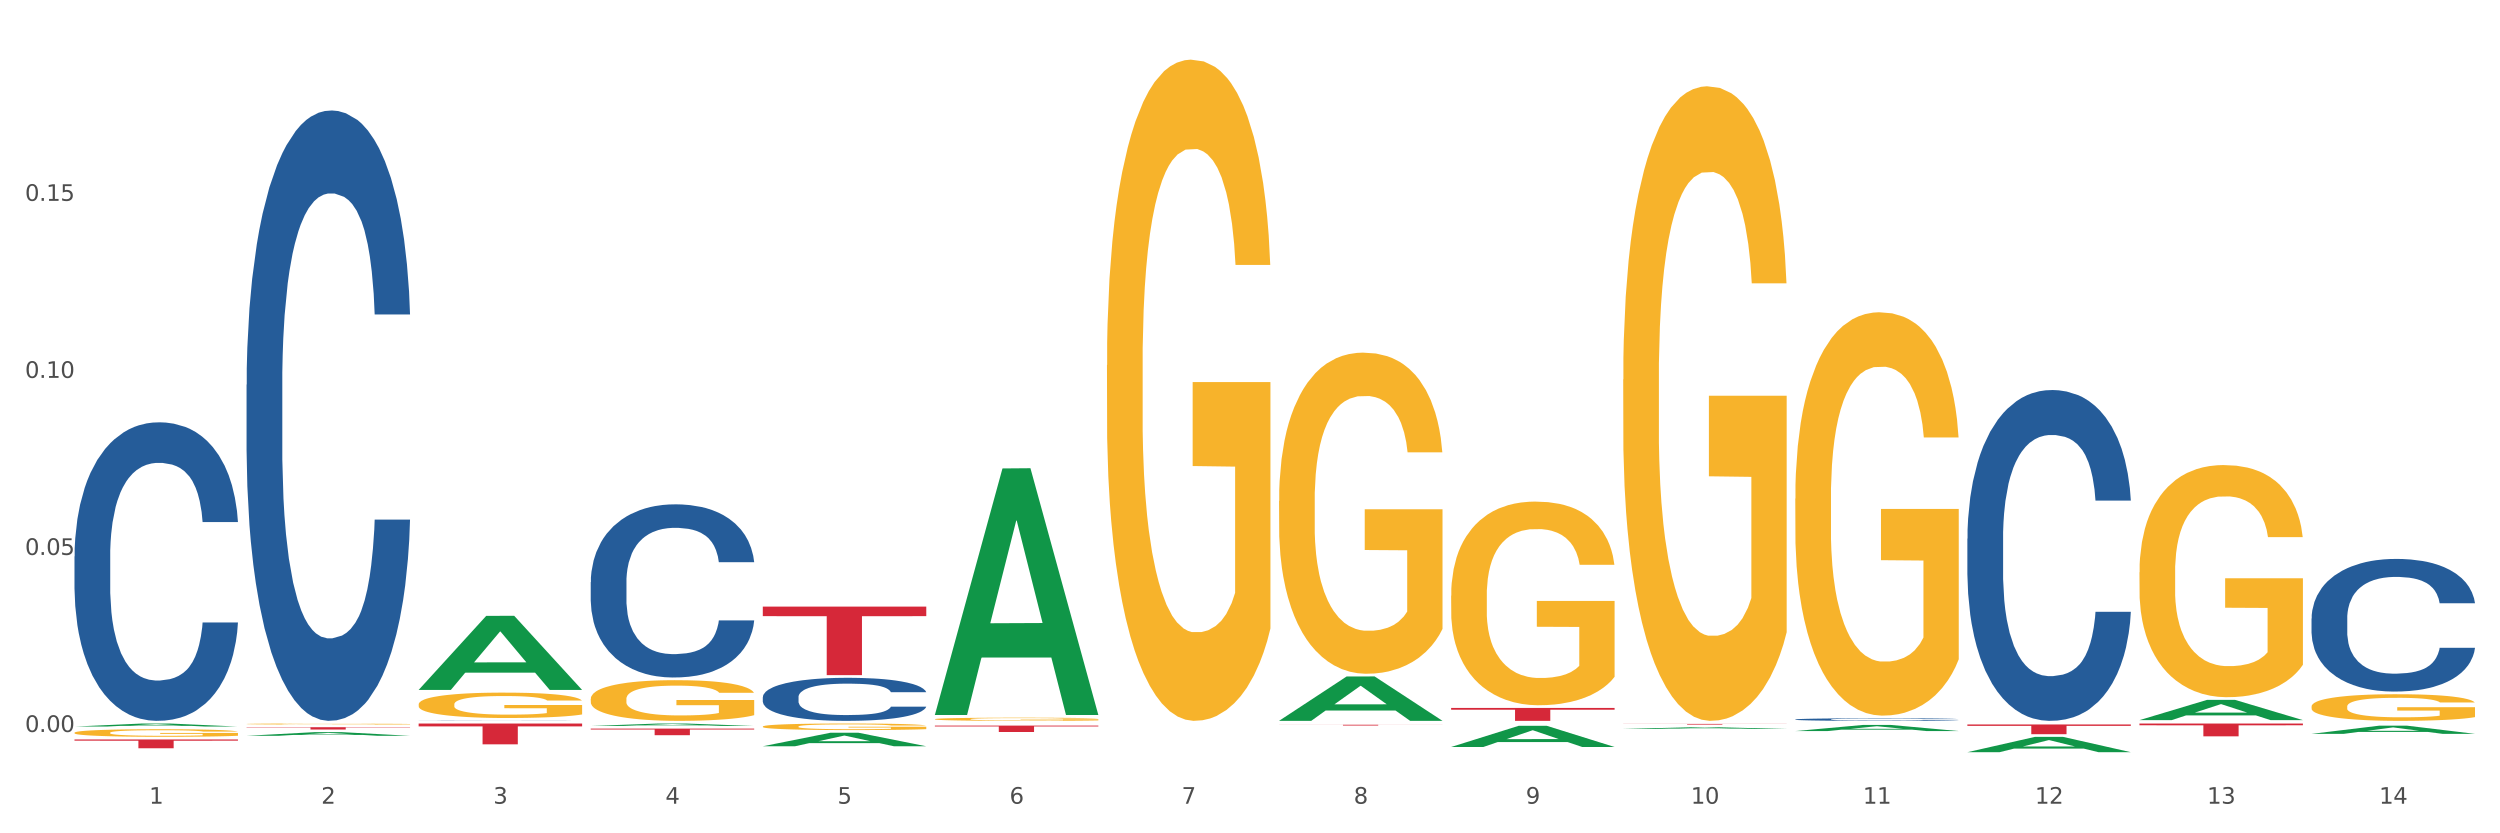 <?xml version="1.0" encoding="utf-8" standalone="no"?>
<!DOCTYPE svg PUBLIC "-//W3C//DTD SVG 1.1//EN"
  "http://www.w3.org/Graphics/SVG/1.1/DTD/svg11.dtd">
<svg xmlns:xlink="http://www.w3.org/1999/xlink" width="1080pt" height="360pt" viewBox="0 0 1080 360" xmlns="http://www.w3.org/2000/svg" version="1.1">
 <rect x="0" y="0" width="1080" height="360" fill="#333333" stroke="none"/>
 <defs>
  <style type="text/css">*{stroke-linejoin: round; stroke-linecap: butt}</style>
 </defs>
 <g id="figure_1">
  <g id="patch_1">
   <path d="M 0 360 
L 1080 360 
L 1080 0 
L 0 0 
z
" style="fill: #ffffff; stroke: #ffffff; stroke-linejoin: miter"/>
  </g>
  <g id="axes_1">
   <g id="matplotlib.axis_1">
    <g id="xtick_1">
     <g id="text_1">
      <!-- 1 -->
      <g style="fill: #4d4d4d" transform="translate(64.432 347.204) scale(0.096 -0.096)">
       <defs>
        <path id="DejaVuSans-31" d="M 794 531 
L 1825 531 
L 1825 4091 
L 703 3866 
L 703 4441 
L 1819 4666 
L 2450 4666 
L 2450 531 
L 3481 531 
L 3481 0 
L 794 0 
L 794 531 
z
" transform="scale(0.016)"/>
       </defs>
       <use xlink:href="#DejaVuSans-31"/>
      </g>
     </g>
    </g>
    <g id="xtick_2">
     <g id="text_2">
      <!-- 2 -->
      <g style="fill: #4d4d4d" transform="translate(138.771 347.204) scale(0.096 -0.096)">
       <defs>
        <path id="DejaVuSans-32" d="M 1228 531 
L 3431 531 
L 3431 0 
L 469 0 
L 469 531 
Q 828 903 1448 1529 
Q 2069 2156 2228 2338 
Q 2531 2678 2651 2914 
Q 2772 3150 2772 3378 
Q 2772 3750 2511 3984 
Q 2250 4219 1831 4219 
Q 1534 4219 1204 4116 
Q 875 4013 500 3803 
L 500 4441 
Q 881 4594 1212 4672 
Q 1544 4750 1819 4750 
Q 2544 4750 2975 4387 
Q 3406 4025 3406 3419 
Q 3406 3131 3298 2873 
Q 3191 2616 2906 2266 
Q 2828 2175 2409 1742 
Q 1991 1309 1228 531 
z
" transform="scale(0.016)"/>
       </defs>
       <use xlink:href="#DejaVuSans-32"/>
      </g>
     </g>
    </g>
    <g id="xtick_3">
     <g id="text_3">
      <!-- 3 -->
      <g style="fill: #4d4d4d" transform="translate(213.109 347.204) scale(0.096 -0.096)">
       <defs>
        <path id="DejaVuSans-33" d="M 2597 2516 
Q 3050 2419 3304 2112 
Q 3559 1806 3559 1356 
Q 3559 666 3084 287 
Q 2609 -91 1734 -91 
Q 1441 -91 1130 -33 
Q 819 25 488 141 
L 488 750 
Q 750 597 1062 519 
Q 1375 441 1716 441 
Q 2309 441 2620 675 
Q 2931 909 2931 1356 
Q 2931 1769 2642 2001 
Q 2353 2234 1838 2234 
L 1294 2234 
L 1294 2753 
L 1863 2753 
Q 2328 2753 2575 2939 
Q 2822 3125 2822 3475 
Q 2822 3834 2567 4026 
Q 2313 4219 1838 4219 
Q 1578 4219 1281 4162 
Q 984 4106 628 3988 
L 628 4550 
Q 988 4650 1302 4700 
Q 1616 4750 1894 4750 
Q 2613 4750 3031 4423 
Q 3450 4097 3450 3541 
Q 3450 3153 3228 2886 
Q 3006 2619 2597 2516 
z
" transform="scale(0.016)"/>
       </defs>
       <use xlink:href="#DejaVuSans-33"/>
      </g>
     </g>
    </g>
    <g id="xtick_4">
     <g id="text_4">
      <!-- 4 -->
      <g style="fill: #4d4d4d" transform="translate(287.448 347.204) scale(0.096 -0.096)">
       <defs>
        <path id="DejaVuSans-34" d="M 2419 4116 
L 825 1625 
L 2419 1625 
L 2419 4116 
z
M 2253 4666 
L 3047 4666 
L 3047 1625 
L 3713 1625 
L 3713 1100 
L 3047 1100 
L 3047 0 
L 2419 0 
L 2419 1100 
L 313 1100 
L 313 1709 
L 2253 4666 
z
" transform="scale(0.016)"/>
       </defs>
       <use xlink:href="#DejaVuSans-34"/>
      </g>
     </g>
    </g>
    <g id="xtick_5">
     <g id="text_5">
      <!-- 5 -->
      <g style="fill: #4d4d4d" transform="translate(361.787 347.204) scale(0.096 -0.096)">
       <defs>
        <path id="DejaVuSans-35" d="M 691 4666 
L 3169 4666 
L 3169 4134 
L 1269 4134 
L 1269 2991 
Q 1406 3038 1543 3061 
Q 1681 3084 1819 3084 
Q 2600 3084 3056 2656 
Q 3513 2228 3513 1497 
Q 3513 744 3044 326 
Q 2575 -91 1722 -91 
Q 1428 -91 1123 -41 
Q 819 9 494 109 
L 494 744 
Q 775 591 1075 516 
Q 1375 441 1709 441 
Q 2250 441 2565 725 
Q 2881 1009 2881 1497 
Q 2881 1984 2565 2268 
Q 2250 2553 1709 2553 
Q 1456 2553 1204 2497 
Q 953 2441 691 2322 
L 691 4666 
z
" transform="scale(0.016)"/>
       </defs>
       <use xlink:href="#DejaVuSans-35"/>
      </g>
     </g>
    </g>
    <g id="xtick_6">
     <g id="text_6">
      <!-- 6 -->
      <g style="fill: #4d4d4d" transform="translate(436.125 347.204) scale(0.096 -0.096)">
       <defs>
        <path id="DejaVuSans-36" d="M 2113 2584 
Q 1688 2584 1439 2293 
Q 1191 2003 1191 1497 
Q 1191 994 1439 701 
Q 1688 409 2113 409 
Q 2538 409 2786 701 
Q 3034 994 3034 1497 
Q 3034 2003 2786 2293 
Q 2538 2584 2113 2584 
z
M 3366 4563 
L 3366 3988 
Q 3128 4100 2886 4159 
Q 2644 4219 2406 4219 
Q 1781 4219 1451 3797 
Q 1122 3375 1075 2522 
Q 1259 2794 1537 2939 
Q 1816 3084 2150 3084 
Q 2853 3084 3261 2657 
Q 3669 2231 3669 1497 
Q 3669 778 3244 343 
Q 2819 -91 2113 -91 
Q 1303 -91 875 529 
Q 447 1150 447 2328 
Q 447 3434 972 4092 
Q 1497 4750 2381 4750 
Q 2619 4750 2861 4703 
Q 3103 4656 3366 4563 
z
" transform="scale(0.016)"/>
       </defs>
       <use xlink:href="#DejaVuSans-36"/>
      </g>
     </g>
    </g>
    <g id="xtick_7">
     <g id="text_7">
      <!-- 7 -->
      <g style="fill: #4d4d4d" transform="translate(510.464 347.204) scale(0.096 -0.096)">
       <defs>
        <path id="DejaVuSans-37" d="M 525 4666 
L 3525 4666 
L 3525 4397 
L 1831 0 
L 1172 0 
L 2766 4134 
L 525 4134 
L 525 4666 
z
" transform="scale(0.016)"/>
       </defs>
       <use xlink:href="#DejaVuSans-37"/>
      </g>
     </g>
    </g>
    <g id="xtick_8">
     <g id="text_8">
      <!-- 8 -->
      <g style="fill: #4d4d4d" transform="translate(584.803 347.204) scale(0.096 -0.096)">
       <defs>
        <path id="DejaVuSans-38" d="M 2034 2216 
Q 1584 2216 1326 1975 
Q 1069 1734 1069 1313 
Q 1069 891 1326 650 
Q 1584 409 2034 409 
Q 2484 409 2743 651 
Q 3003 894 3003 1313 
Q 3003 1734 2745 1975 
Q 2488 2216 2034 2216 
z
M 1403 2484 
Q 997 2584 770 2862 
Q 544 3141 544 3541 
Q 544 4100 942 4425 
Q 1341 4750 2034 4750 
Q 2731 4750 3128 4425 
Q 3525 4100 3525 3541 
Q 3525 3141 3298 2862 
Q 3072 2584 2669 2484 
Q 3125 2378 3379 2068 
Q 3634 1759 3634 1313 
Q 3634 634 3220 271 
Q 2806 -91 2034 -91 
Q 1263 -91 848 271 
Q 434 634 434 1313 
Q 434 1759 690 2068 
Q 947 2378 1403 2484 
z
M 1172 3481 
Q 1172 3119 1398 2916 
Q 1625 2713 2034 2713 
Q 2441 2713 2670 2916 
Q 2900 3119 2900 3481 
Q 2900 3844 2670 4047 
Q 2441 4250 2034 4250 
Q 1625 4250 1398 4047 
Q 1172 3844 1172 3481 
z
" transform="scale(0.016)"/>
       </defs>
       <use xlink:href="#DejaVuSans-38"/>
      </g>
     </g>
    </g>
    <g id="xtick_9">
     <g id="text_9">
      <!-- 9 -->
      <g style="fill: #4d4d4d" transform="translate(659.142 347.204) scale(0.096 -0.096)">
       <defs>
        <path id="DejaVuSans-39" d="M 703 97 
L 703 672 
Q 941 559 1184 500 
Q 1428 441 1663 441 
Q 2288 441 2617 861 
Q 2947 1281 2994 2138 
Q 2813 1869 2534 1725 
Q 2256 1581 1919 1581 
Q 1219 1581 811 2004 
Q 403 2428 403 3163 
Q 403 3881 828 4315 
Q 1253 4750 1959 4750 
Q 2769 4750 3195 4129 
Q 3622 3509 3622 2328 
Q 3622 1225 3098 567 
Q 2575 -91 1691 -91 
Q 1453 -91 1209 -44 
Q 966 3 703 97 
z
M 1959 2075 
Q 2384 2075 2632 2365 
Q 2881 2656 2881 3163 
Q 2881 3666 2632 3958 
Q 2384 4250 1959 4250 
Q 1534 4250 1286 3958 
Q 1038 3666 1038 3163 
Q 1038 2656 1286 2365 
Q 1534 2075 1959 2075 
z
" transform="scale(0.016)"/>
       </defs>
       <use xlink:href="#DejaVuSans-39"/>
      </g>
     </g>
    </g>
    <g id="xtick_10">
     <g id="text_10">
      <!-- 10 -->
      <g style="fill: #4d4d4d" transform="translate(730.426 347.204) scale(0.096 -0.096)">
       <defs>
        <path id="DejaVuSans-30" d="M 2034 4250 
Q 1547 4250 1301 3770 
Q 1056 3291 1056 2328 
Q 1056 1369 1301 889 
Q 1547 409 2034 409 
Q 2525 409 2770 889 
Q 3016 1369 3016 2328 
Q 3016 3291 2770 3770 
Q 2525 4250 2034 4250 
z
M 2034 4750 
Q 2819 4750 3233 4129 
Q 3647 3509 3647 2328 
Q 3647 1150 3233 529 
Q 2819 -91 2034 -91 
Q 1250 -91 836 529 
Q 422 1150 422 2328 
Q 422 3509 836 4129 
Q 1250 4750 2034 4750 
z
" transform="scale(0.016)"/>
       </defs>
       <use xlink:href="#DejaVuSans-31"/>
       <use xlink:href="#DejaVuSans-30" transform="translate(63.623 0)"/>
      </g>
     </g>
    </g>
    <g id="xtick_11">
     <g id="text_11">
      <!-- 11 -->
      <g style="fill: #4d4d4d" transform="translate(804.765 347.204) scale(0.096 -0.096)">
       <use xlink:href="#DejaVuSans-31"/>
       <use xlink:href="#DejaVuSans-31" transform="translate(63.623 0)"/>
      </g>
     </g>
    </g>
    <g id="xtick_12">
     <g id="text_12">
      <!-- 12 -->
      <g style="fill: #4d4d4d" transform="translate(879.104 347.204) scale(0.096 -0.096)">
       <use xlink:href="#DejaVuSans-31"/>
       <use xlink:href="#DejaVuSans-32" transform="translate(63.623 0)"/>
      </g>
     </g>
    </g>
    <g id="xtick_13">
     <g id="text_13">
      <!-- 13 -->
      <g style="fill: #4d4d4d" transform="translate(953.442 347.204) scale(0.096 -0.096)">
       <use xlink:href="#DejaVuSans-31"/>
       <use xlink:href="#DejaVuSans-33" transform="translate(63.623 0)"/>
      </g>
     </g>
    </g>
    <g id="xtick_14">
     <g id="text_14">
      <!-- 14 -->
      <g style="fill: #4d4d4d" transform="translate(1027.781 347.204) scale(0.096 -0.096)">
       <use xlink:href="#DejaVuSans-31"/>
       <use xlink:href="#DejaVuSans-34" transform="translate(63.623 0)"/>
      </g>
     </g>
    </g>
    <g id="xtick_15"/>
    <g id="xtick_16"/>
    <g id="xtick_17"/>
    <g id="xtick_18"/>
    <g id="xtick_19"/>
    <g id="xtick_20"/>
    <g id="xtick_21"/>
    <g id="xtick_22"/>
    <g id="xtick_23"/>
    <g id="xtick_24"/>
    <g id="xtick_25"/>
    <g id="xtick_26"/>
    <g id="xtick_27"/>
   </g>
   <g id="matplotlib.axis_2">
    <g id="ytick_1">
     <g id="text_15">
      <!-- 0.00 -->
      <g style="fill: #4d4d4d" transform="translate(10.8 316.207) scale(0.096 -0.096)">
       <defs>
        <path id="DejaVuSans-2e" d="M 684 794 
L 1344 794 
L 1344 0 
L 684 0 
L 684 794 
z
" transform="scale(0.016)"/>
       </defs>
       <use xlink:href="#DejaVuSans-30"/>
       <use xlink:href="#DejaVuSans-2e" transform="translate(63.623 0)"/>
       <use xlink:href="#DejaVuSans-30" transform="translate(95.41 0)"/>
       <use xlink:href="#DejaVuSans-30" transform="translate(159.033 0)"/>
      </g>
     </g>
    </g>
    <g id="ytick_2">
     <g id="text_16">
      <!-- 0.05 -->
      <g style="fill: #4d4d4d" transform="translate(10.8 239.726) scale(0.096 -0.096)">
       <use xlink:href="#DejaVuSans-30"/>
       <use xlink:href="#DejaVuSans-2e" transform="translate(63.623 0)"/>
       <use xlink:href="#DejaVuSans-30" transform="translate(95.41 0)"/>
       <use xlink:href="#DejaVuSans-35" transform="translate(159.033 0)"/>
      </g>
     </g>
    </g>
    <g id="ytick_3">
     <g id="text_17">
      <!-- 0.10 -->
      <g style="fill: #4d4d4d" transform="translate(10.8 163.244) scale(0.096 -0.096)">
       <use xlink:href="#DejaVuSans-30"/>
       <use xlink:href="#DejaVuSans-2e" transform="translate(63.623 0)"/>
       <use xlink:href="#DejaVuSans-31" transform="translate(95.41 0)"/>
       <use xlink:href="#DejaVuSans-30" transform="translate(159.033 0)"/>
      </g>
     </g>
    </g>
    <g id="ytick_4">
     <g id="text_18">
      <!-- 0.15 -->
      <g style="fill: #4d4d4d" transform="translate(10.8 86.763) scale(0.096 -0.096)">
       <use xlink:href="#DejaVuSans-30"/>
       <use xlink:href="#DejaVuSans-2e" transform="translate(63.623 0)"/>
       <use xlink:href="#DejaVuSans-31" transform="translate(95.41 0)"/>
       <use xlink:href="#DejaVuSans-35" transform="translate(159.033 0)"/>
      </g>
     </g>
    </g>
    <g id="ytick_5"/>
    <g id="ytick_6"/>
    <g id="ytick_7"/>
    <g id="ytick_8"/>
   </g>
   <g id="PolyCollection_1">
    <path d="M 32.175 313.872 
L 32.248 313.87 
L 61.37 312.561 
L 73.456 312.56 
L 102.797 313.874 
L 88.818 313.874 
L 82.484 313.568 
L 52.415 313.568 
L 52.197 313.573 
L 46.081 313.874 
L 32.175 313.874 
L 32.175 313.872 
L 56.201 313.385 
L 78.698 313.384 
L 67.559 312.84 
L 67.413 312.837 
L 67.267 312.841 
L 56.128 313.384 
L 56.201 313.385 
L 32.175 313.872 
z
" clip-path="url(#p00bb7a4786)" style="fill: #109648"/>
    <path d="M 849.901 312.981 
L 920.523 312.981 
L 920.523 313.564 
L 892.742 313.568 
L 892.742 317.175 
L 877.514 317.175 
L 877.514 313.568 
L 849.901 313.564 
L 849.901 312.985 
L 849.901 312.981 
z
" clip-path="url(#p00bb7a4786)" style="fill: #d62839"/>
    <path d="M 701.223 312.726 
L 771.845 312.726 
L 771.845 312.768 
L 744.065 312.768 
L 744.065 313.028 
L 728.836 313.028 
L 728.836 312.768 
L 701.223 312.768 
L 701.223 312.726 
L 701.223 312.726 
z
" clip-path="url(#p00bb7a4786)" style="fill: #d62839"/>
    <path d="M 626.885 305.817 
L 697.506 305.817 
L 697.506 306.595 
L 669.726 306.6 
L 669.726 311.413 
L 654.497 311.413 
L 654.497 306.6 
L 626.885 306.595 
L 626.885 305.822 
L 626.885 305.817 
z
" clip-path="url(#p00bb7a4786)" style="fill: #d62839"/>
    <path d="M 552.546 313.076 
L 623.168 313.076 
L 623.168 313.124 
L 595.388 313.125 
L 595.388 313.425 
L 580.159 313.425 
L 580.159 313.125 
L 552.546 313.124 
L 552.546 313.076 
L 552.546 313.076 
z
" clip-path="url(#p00bb7a4786)" style="fill: #d62839"/>
    <path d="M 403.869 313.458 
L 474.49 313.458 
L 474.49 313.844 
L 446.71 313.847 
L 446.71 316.237 
L 431.481 316.237 
L 431.481 313.847 
L 403.869 313.844 
L 403.869 313.461 
L 403.869 313.458 
z
" clip-path="url(#p00bb7a4786)" style="fill: #d62839"/>
    <path d="M 329.53 262.064 
L 400.152 262.064 
L 400.152 266.178 
L 372.371 266.206 
L 372.371 291.667 
L 357.143 291.667 
L 357.143 266.206 
L 329.53 266.178 
L 329.53 262.092 
L 329.53 262.064 
z
" clip-path="url(#p00bb7a4786)" style="fill: #d62839"/>
    <path d="M 255.191 314.76 
L 325.813 314.76 
L 325.813 315.157 
L 298.033 315.16 
L 298.033 317.617 
L 282.804 317.617 
L 282.804 315.16 
L 255.191 315.157 
L 255.191 314.763 
L 255.191 314.76 
z
" clip-path="url(#p00bb7a4786)" style="fill: #d62839"/>
    <path d="M 180.852 312.56 
L 251.474 312.56 
L 251.474 313.81 
L 223.694 313.818 
L 223.694 321.555 
L 208.465 321.555 
L 208.465 313.818 
L 180.852 313.81 
L 180.852 312.568 
L 180.852 312.56 
z
" clip-path="url(#p00bb7a4786)" style="fill: #d62839"/>
    <path d="M 106.514 314.146 
L 177.135 314.146 
L 177.135 314.285 
L 149.355 314.286 
L 149.355 315.146 
L 134.126 315.146 
L 134.126 314.286 
L 106.514 314.285 
L 106.514 314.147 
L 106.514 314.146 
z
" clip-path="url(#p00bb7a4786)" style="fill: #d62839"/>
    <path d="M 32.175 319.453 
L 102.797 319.453 
L 102.797 319.981 
L 75.017 319.985 
L 75.017 323.253 
L 59.788 323.253 
L 59.788 319.985 
L 32.175 319.981 
L 32.175 319.457 
L 32.175 319.453 
z
" clip-path="url(#p00bb7a4786)" style="fill: #d62839"/>
    <path d="M 32.175 240.387 
L 32.258 240.269 
L 32.258 236.971 
L 32.509 232.495 
L 33.427 224.25 
L 34.596 218.007 
L 36.599 210.705 
L 37.684 207.642 
L 39.104 204.226 
L 42.025 198.69 
L 45.364 193.979 
L 47.702 191.388 
L 49.455 189.739 
L 53.378 186.794 
L 55.632 185.498 
L 57.969 184.438 
L 59.973 183.731 
L 63.312 182.907 
L 65.983 182.554 
L 69.072 182.436 
L 71.66 182.554 
L 75.082 183.025 
L 80.091 184.438 
L 82.011 185.263 
L 84.599 186.676 
L 87.27 188.561 
L 89.44 190.445 
L 91.945 193.154 
L 94.533 196.688 
L 97.037 201.164 
L 98.79 205.286 
L 100.209 209.645 
L 101.461 214.945 
L 102.379 220.717 
L 102.797 225.546 
L 87.52 225.546 
L 87.103 221.188 
L 86.268 216.476 
L 85.434 213.296 
L 84.515 210.705 
L 83.096 207.76 
L 81.844 205.875 
L 79.757 203.637 
L 77.837 202.224 
L 76.251 201.399 
L 74.331 200.693 
L 70.241 199.986 
L 67.319 199.986 
L 65.482 200.222 
L 63.229 200.811 
L 61.309 201.635 
L 59.055 203.048 
L 57.302 204.58 
L 55.549 206.582 
L 54.547 207.996 
L 53.044 210.587 
L 52.043 212.707 
L 50.707 216.358 
L 49.956 218.95 
L 48.62 225.664 
L 48.036 230.611 
L 47.785 234.026 
L 47.618 237.796 
L 47.618 256.17 
L 48.119 264.416 
L 48.537 267.949 
L 49.204 271.954 
L 50.457 277.137 
L 52.293 282.201 
L 54.213 285.853 
L 55.799 288.091 
L 57.302 289.74 
L 58.804 291.035 
L 60.641 292.213 
L 62.143 292.92 
L 64.397 293.627 
L 67.069 293.98 
L 69.155 293.98 
L 73.413 293.391 
L 75.333 292.802 
L 77.169 291.978 
L 79.173 290.682 
L 80.759 289.269 
L 81.677 288.209 
L 83.18 285.971 
L 84.348 283.615 
L 85.35 280.906 
L 86.018 278.55 
L 86.769 275.016 
L 87.353 271.012 
L 87.52 268.891 
L 102.797 268.891 
L 102.463 273.132 
L 101.879 277.254 
L 100.71 282.79 
L 99.792 285.971 
L 98.372 289.858 
L 96.87 293.156 
L 94.783 296.807 
L 92.863 299.516 
L 90.86 301.872 
L 88.689 303.992 
L 84.766 306.937 
L 83.347 307.761 
L 80.341 309.175 
L 78.004 309.999 
L 74.581 310.824 
L 71.075 311.295 
L 67.402 311.413 
L 64.147 311.177 
L 60.557 310.47 
L 58.303 309.764 
L 55.799 308.704 
L 52.877 307.055 
L 50.123 305.052 
L 47.535 302.696 
L 45.114 299.987 
L 42.86 296.925 
L 39.938 291.86 
L 37.768 286.913 
L 36.182 282.319 
L 35.097 278.432 
L 34.011 273.485 
L 33.427 270.069 
L 32.509 261.824 
L 32.175 254.168 
L 32.175 240.387 
z
" clip-path="url(#p00bb7a4786)" style="fill: #255c99"/>
    <path d="M 106.514 166.202 
L 106.597 165.962 
L 106.597 159.219 
L 106.848 150.068 
L 107.766 133.211 
L 108.935 120.448 
L 110.938 105.518 
L 112.023 99.257 
L 113.442 92.273 
L 116.364 80.955 
L 119.703 71.322 
L 122.04 66.024 
L 123.794 62.653 
L 127.717 56.633 
L 129.971 53.984 
L 132.308 51.816 
L 134.312 50.372 
L 137.651 48.686 
L 140.322 47.963 
L 143.411 47.723 
L 145.998 47.963 
L 149.421 48.927 
L 154.43 51.816 
L 156.35 53.502 
L 158.937 56.392 
L 161.609 60.245 
L 163.779 64.098 
L 166.283 69.637 
L 168.871 76.861 
L 171.376 86.012 
L 173.129 94.44 
L 174.548 103.35 
L 175.8 114.187 
L 176.718 125.987 
L 177.135 135.86 
L 161.859 135.86 
L 161.442 126.95 
L 160.607 117.317 
L 159.772 110.816 
L 158.854 105.518 
L 157.435 99.497 
L 156.183 95.644 
L 154.096 91.069 
L 152.176 88.179 
L 150.59 86.493 
L 148.67 85.049 
L 144.579 83.604 
L 141.658 83.604 
L 139.821 84.085 
L 137.567 85.289 
L 135.647 86.975 
L 133.393 89.865 
L 131.64 92.995 
L 129.887 97.089 
L 128.886 99.979 
L 127.383 105.277 
L 126.381 109.611 
L 125.046 117.077 
L 124.294 122.375 
L 122.959 136.101 
L 122.374 146.215 
L 122.124 153.199 
L 121.957 160.905 
L 121.957 198.471 
L 122.458 215.328 
L 122.875 222.553 
L 123.543 230.74 
L 124.795 241.336 
L 126.632 251.691 
L 128.552 259.156 
L 130.138 263.732 
L 131.64 267.103 
L 133.143 269.752 
L 134.979 272.16 
L 136.482 273.605 
L 138.736 275.05 
L 141.407 275.772 
L 143.494 275.772 
L 147.751 274.568 
L 149.671 273.364 
L 151.508 271.679 
L 153.511 269.03 
L 155.097 266.14 
L 156.016 263.973 
L 157.518 259.397 
L 158.687 254.581 
L 159.689 249.042 
L 160.357 244.226 
L 161.108 237.001 
L 161.692 228.814 
L 161.859 224.479 
L 177.135 224.479 
L 176.802 233.148 
L 176.217 241.577 
L 175.049 252.895 
L 174.13 259.397 
L 172.711 267.344 
L 171.209 274.087 
L 169.122 281.552 
L 167.202 287.091 
L 165.198 291.907 
L 163.028 296.241 
L 159.104 302.262 
L 157.685 303.947 
L 154.68 306.837 
L 152.343 308.523 
L 148.92 310.209 
L 145.414 311.172 
L 141.741 311.413 
L 138.486 310.931 
L 134.896 309.486 
L 132.642 308.041 
L 130.138 305.874 
L 127.216 302.503 
L 124.461 298.409 
L 121.874 293.592 
L 119.453 288.054 
L 117.199 281.793 
L 114.277 271.438 
L 112.107 261.324 
L 110.521 251.932 
L 109.435 243.985 
L 108.35 233.871 
L 107.766 226.887 
L 106.848 210.03 
L 106.514 194.378 
L 106.514 166.202 
z
" clip-path="url(#p00bb7a4786)" style="fill: #255c99"/>
    <path d="M 180.852 311.368 
L 180.936 311.368 
L 180.936 311.366 
L 181.186 311.363 
L 182.105 311.358 
L 183.273 311.354 
L 185.277 311.349 
L 186.362 311.347 
L 187.781 311.345 
L 190.703 311.342 
L 194.042 311.339 
L 196.379 311.337 
L 198.132 311.336 
L 202.056 311.334 
L 204.31 311.333 
L 206.647 311.333 
L 208.65 311.332 
L 211.989 311.332 
L 214.661 311.332 
L 217.749 311.331 
L 220.337 311.332 
L 223.76 311.332 
L 228.768 311.333 
L 230.688 311.333 
L 233.276 311.334 
L 235.947 311.335 
L 238.118 311.337 
L 240.622 311.338 
L 243.21 311.34 
L 245.714 311.343 
L 247.467 311.346 
L 248.886 311.349 
L 250.139 311.352 
L 251.057 311.356 
L 251.474 311.359 
L 236.198 311.359 
L 235.78 311.356 
L 234.946 311.353 
L 234.111 311.351 
L 233.193 311.349 
L 231.774 311.347 
L 230.521 311.346 
L 228.434 311.345 
L 226.514 311.344 
L 224.928 311.343 
L 223.008 311.343 
L 218.918 311.343 
L 215.996 311.343 
L 214.16 311.343 
L 211.906 311.343 
L 209.986 311.344 
L 207.732 311.344 
L 205.979 311.345 
L 204.226 311.347 
L 203.224 311.348 
L 201.722 311.349 
L 200.72 311.351 
L 199.384 311.353 
L 198.633 311.354 
L 197.297 311.359 
L 196.713 311.362 
L 196.463 311.364 
L 196.296 311.366 
L 196.296 311.378 
L 196.797 311.383 
L 197.214 311.385 
L 197.882 311.388 
L 199.134 311.391 
L 200.97 311.394 
L 202.89 311.397 
L 204.476 311.398 
L 205.979 311.399 
L 207.482 311.4 
L 209.318 311.401 
L 210.821 311.401 
L 213.075 311.401 
L 215.746 311.402 
L 217.833 311.402 
L 222.09 311.401 
L 224.01 311.401 
L 225.847 311.4 
L 227.85 311.4 
L 229.436 311.399 
L 230.354 311.398 
L 231.857 311.397 
L 233.026 311.395 
L 234.027 311.393 
L 234.695 311.392 
L 235.447 311.39 
L 236.031 311.387 
L 236.198 311.386 
L 251.474 311.386 
L 251.14 311.389 
L 250.556 311.391 
L 249.387 311.395 
L 248.469 311.397 
L 247.05 311.399 
L 245.547 311.401 
L 243.46 311.403 
L 241.54 311.405 
L 239.537 311.407 
L 237.367 311.408 
L 233.443 311.41 
L 232.024 311.41 
L 229.019 311.411 
L 226.681 311.412 
L 223.259 311.412 
L 219.753 311.413 
L 216.08 311.413 
L 212.824 311.412 
L 209.235 311.412 
L 206.981 311.412 
L 204.476 311.411 
L 201.555 311.41 
L 198.8 311.409 
L 196.212 311.407 
L 193.791 311.405 
L 191.538 311.404 
L 188.616 311.4 
L 186.445 311.397 
L 184.859 311.394 
L 183.774 311.392 
L 182.689 311.389 
L 182.105 311.387 
L 181.186 311.381 
L 180.852 311.377 
L 180.852 311.368 
z
" clip-path="url(#p00bb7a4786)" style="fill: #255c99"/>
    <path d="M 255.191 251.485 
L 255.275 251.416 
L 255.275 249.503 
L 255.525 246.907 
L 256.443 242.125 
L 257.612 238.503 
L 259.615 234.267 
L 260.701 232.491 
L 262.12 230.51 
L 265.041 227.298 
L 268.381 224.566 
L 270.718 223.062 
L 272.471 222.106 
L 276.394 220.398 
L 278.648 219.646 
L 280.986 219.031 
L 282.989 218.621 
L 286.328 218.143 
L 288.999 217.938 
L 292.088 217.87 
L 294.676 217.938 
L 298.098 218.211 
L 303.107 219.031 
L 305.027 219.51 
L 307.615 220.33 
L 310.286 221.423 
L 312.457 222.516 
L 314.961 224.087 
L 317.549 226.137 
L 320.053 228.733 
L 321.806 231.125 
L 323.225 233.652 
L 324.477 236.727 
L 325.396 240.075 
L 325.813 242.876 
L 310.537 242.876 
L 310.119 240.348 
L 309.284 237.615 
L 308.45 235.77 
L 307.531 234.267 
L 306.112 232.559 
L 304.86 231.466 
L 302.773 230.168 
L 300.853 229.348 
L 299.267 228.87 
L 297.347 228.46 
L 293.257 228.05 
L 290.335 228.05 
L 288.499 228.187 
L 286.245 228.528 
L 284.325 229.007 
L 282.071 229.826 
L 280.318 230.715 
L 278.565 231.876 
L 277.563 232.696 
L 276.06 234.199 
L 275.059 235.429 
L 273.723 237.547 
L 272.972 239.05 
L 271.636 242.944 
L 271.052 245.814 
L 270.801 247.795 
L 270.634 249.982 
L 270.634 260.64 
L 271.135 265.423 
L 271.553 267.472 
L 272.22 269.795 
L 273.473 272.801 
L 275.309 275.739 
L 277.229 277.857 
L 278.815 279.156 
L 280.318 280.112 
L 281.82 280.864 
L 283.657 281.547 
L 285.159 281.957 
L 287.413 282.367 
L 290.085 282.572 
L 292.172 282.572 
L 296.429 282.23 
L 298.349 281.888 
L 300.185 281.41 
L 302.189 280.659 
L 303.775 279.839 
L 304.693 279.224 
L 306.196 277.926 
L 307.364 276.559 
L 308.366 274.988 
L 309.034 273.621 
L 309.785 271.572 
L 310.37 269.249 
L 310.537 268.019 
L 325.813 268.019 
L 325.479 270.479 
L 324.895 272.87 
L 323.726 276.081 
L 322.808 277.926 
L 321.389 280.18 
L 319.886 282.093 
L 317.799 284.211 
L 315.879 285.783 
L 313.876 287.149 
L 311.705 288.379 
L 307.782 290.087 
L 306.363 290.565 
L 303.358 291.385 
L 301.02 291.864 
L 297.598 292.342 
L 294.092 292.615 
L 290.419 292.683 
L 287.163 292.547 
L 283.573 292.137 
L 281.32 291.727 
L 278.815 291.112 
L 275.893 290.156 
L 273.139 288.994 
L 270.551 287.628 
L 268.13 286.056 
L 265.876 284.28 
L 262.955 281.342 
L 260.784 278.472 
L 259.198 275.808 
L 258.113 273.553 
L 257.028 270.683 
L 256.443 268.702 
L 255.525 263.92 
L 255.191 259.479 
L 255.191 251.485 
z
" clip-path="url(#p00bb7a4786)" style="fill: #255c99"/>
    <path d="M 329.53 301.171 
L 329.613 301.154 
L 329.613 300.678 
L 329.864 300.033 
L 330.782 298.844 
L 331.951 297.943 
L 333.954 296.89 
L 335.039 296.449 
L 336.458 295.956 
L 339.38 295.158 
L 342.719 294.478 
L 345.057 294.105 
L 346.81 293.867 
L 350.733 293.442 
L 352.987 293.256 
L 355.324 293.103 
L 357.328 293.001 
L 360.667 292.882 
L 363.338 292.831 
L 366.427 292.814 
L 369.015 292.831 
L 372.437 292.899 
L 377.446 293.103 
L 379.366 293.222 
L 381.954 293.425 
L 384.625 293.697 
L 386.795 293.969 
L 389.3 294.36 
L 391.887 294.869 
L 394.392 295.515 
L 396.145 296.109 
L 397.564 296.737 
L 398.816 297.502 
L 399.734 298.334 
L 400.152 299.03 
L 384.875 299.03 
L 384.458 298.402 
L 383.623 297.723 
L 382.788 297.264 
L 381.87 296.89 
L 380.451 296.466 
L 379.199 296.194 
L 377.112 295.871 
L 375.192 295.667 
L 373.606 295.549 
L 371.686 295.447 
L 367.595 295.345 
L 364.674 295.345 
L 362.837 295.379 
L 360.583 295.464 
L 358.663 295.583 
L 356.41 295.786 
L 354.656 296.007 
L 352.903 296.296 
L 351.902 296.5 
L 350.399 296.873 
L 349.397 297.179 
L 348.062 297.706 
L 347.31 298.079 
L 345.975 299.047 
L 345.391 299.761 
L 345.14 300.253 
L 344.973 300.797 
L 344.973 303.447 
L 345.474 304.636 
L 345.891 305.145 
L 346.559 305.723 
L 347.811 306.47 
L 349.648 307.2 
L 351.568 307.727 
L 353.154 308.05 
L 354.656 308.287 
L 356.159 308.474 
L 357.996 308.644 
L 359.498 308.746 
L 361.752 308.848 
L 364.423 308.899 
L 366.51 308.899 
L 370.768 308.814 
L 372.688 308.729 
L 374.524 308.61 
L 376.528 308.423 
L 378.114 308.219 
L 379.032 308.067 
L 380.534 307.744 
L 381.703 307.404 
L 382.705 307.013 
L 383.373 306.674 
L 384.124 306.164 
L 384.708 305.587 
L 384.875 305.281 
L 400.152 305.281 
L 399.818 305.892 
L 399.233 306.487 
L 398.065 307.285 
L 397.146 307.744 
L 395.727 308.304 
L 394.225 308.78 
L 392.138 309.306 
L 390.218 309.697 
L 388.214 310.037 
L 386.044 310.343 
L 382.121 310.767 
L 380.701 310.886 
L 377.696 311.09 
L 375.359 311.209 
L 371.936 311.328 
L 368.43 311.396 
L 364.757 311.413 
L 361.502 311.379 
L 357.912 311.277 
L 355.658 311.175 
L 353.154 311.022 
L 350.232 310.784 
L 347.477 310.495 
L 344.89 310.156 
L 342.469 309.765 
L 340.215 309.323 
L 337.293 308.593 
L 335.123 307.88 
L 333.537 307.217 
L 332.452 306.657 
L 331.366 305.943 
L 330.782 305.451 
L 329.864 304.262 
L 329.53 303.158 
L 329.53 301.171 
z
" clip-path="url(#p00bb7a4786)" style="fill: #255c99"/>
    <path d="M 775.562 310.801 
L 775.646 310.8 
L 775.646 310.771 
L 775.896 310.733 
L 776.814 310.662 
L 777.983 310.608 
L 779.986 310.545 
L 781.072 310.519 
L 782.491 310.489 
L 785.412 310.442 
L 788.752 310.401 
L 791.089 310.379 
L 792.842 310.365 
L 796.765 310.339 
L 799.019 310.328 
L 801.357 310.319 
L 803.36 310.313 
L 806.699 310.306 
L 809.37 310.303 
L 812.459 310.302 
L 815.047 310.303 
L 818.469 310.307 
L 823.478 310.319 
L 825.398 310.326 
L 827.986 310.338 
L 830.657 310.355 
L 832.828 310.371 
L 835.332 310.394 
L 837.92 310.425 
L 840.424 310.463 
L 842.177 310.499 
L 843.596 310.536 
L 844.848 310.582 
L 845.766 310.631 
L 846.184 310.673 
L 830.908 310.673 
L 830.49 310.636 
L 829.655 310.595 
L 828.821 310.568 
L 827.902 310.545 
L 826.483 310.52 
L 825.231 310.504 
L 823.144 310.484 
L 821.224 310.472 
L 819.638 310.465 
L 817.718 310.459 
L 813.628 310.453 
L 810.706 310.453 
L 808.87 310.455 
L 806.616 310.46 
L 804.696 310.467 
L 802.442 310.479 
L 800.689 310.492 
L 798.936 310.51 
L 797.934 310.522 
L 796.431 310.544 
L 795.43 310.562 
L 794.094 310.594 
L 793.343 310.616 
L 792.007 310.674 
L 791.423 310.717 
L 791.172 310.746 
L 791.005 310.779 
L 791.005 310.937 
L 791.506 311.008 
L 791.924 311.038 
L 792.591 311.073 
L 793.844 311.117 
L 795.68 311.161 
L 797.6 311.192 
L 799.186 311.212 
L 800.689 311.226 
L 802.191 311.237 
L 804.028 311.247 
L 805.53 311.253 
L 807.784 311.259 
L 810.456 311.262 
L 812.543 311.262 
L 816.8 311.257 
L 818.72 311.252 
L 820.556 311.245 
L 822.56 311.234 
L 824.146 311.222 
L 825.064 311.213 
L 826.567 311.194 
L 827.735 311.173 
L 828.737 311.15 
L 829.405 311.13 
L 830.156 311.099 
L 830.741 311.065 
L 830.908 311.046 
L 846.184 311.046 
L 845.85 311.083 
L 845.266 311.118 
L 844.097 311.166 
L 843.179 311.194 
L 841.76 311.227 
L 840.257 311.255 
L 838.17 311.287 
L 836.25 311.31 
L 834.247 311.33 
L 832.076 311.349 
L 828.153 311.374 
L 826.734 311.381 
L 823.728 311.393 
L 821.391 311.4 
L 817.969 311.408 
L 814.463 311.412 
L 810.79 311.413 
L 807.534 311.411 
L 803.944 311.405 
L 801.69 311.398 
L 799.186 311.389 
L 796.264 311.375 
L 793.51 311.358 
L 790.922 311.338 
L 788.501 311.314 
L 786.247 311.288 
L 783.325 311.244 
L 781.155 311.202 
L 779.569 311.162 
L 778.484 311.129 
L 777.399 311.086 
L 776.814 311.057 
L 775.896 310.986 
L 775.562 310.92 
L 775.562 310.801 
z
" clip-path="url(#p00bb7a4786)" style="fill: #255c99"/>
    <path d="M 849.901 232.706 
L 849.984 232.575 
L 849.984 228.921 
L 850.235 223.961 
L 851.153 214.824 
L 852.322 207.906 
L 854.325 199.813 
L 855.41 196.42 
L 856.829 192.635 
L 859.751 186.5 
L 863.09 181.279 
L 865.428 178.407 
L 867.181 176.58 
L 871.104 173.317 
L 873.358 171.881 
L 875.695 170.706 
L 877.699 169.923 
L 881.038 169.009 
L 883.709 168.618 
L 886.798 168.487 
L 889.386 168.618 
L 892.808 169.14 
L 897.817 170.706 
L 899.737 171.62 
L 902.325 173.186 
L 904.996 175.275 
L 907.166 177.363 
L 909.671 180.365 
L 912.258 184.281 
L 914.763 189.241 
L 916.516 193.809 
L 917.935 198.639 
L 919.187 204.512 
L 920.105 210.908 
L 920.523 216.26 
L 905.246 216.26 
L 904.829 211.43 
L 903.994 206.209 
L 903.159 202.685 
L 902.241 199.813 
L 900.822 196.55 
L 899.57 194.462 
L 897.483 191.982 
L 895.563 190.416 
L 893.977 189.502 
L 892.057 188.719 
L 887.966 187.936 
L 885.045 187.936 
L 883.208 188.197 
L 880.954 188.849 
L 879.034 189.763 
L 876.78 191.329 
L 875.027 193.026 
L 873.274 195.245 
L 872.273 196.811 
L 870.77 199.683 
L 869.768 202.032 
L 868.433 206.079 
L 867.681 208.95 
L 866.346 216.39 
L 865.761 221.872 
L 865.511 225.657 
L 865.344 229.834 
L 865.344 250.196 
L 865.845 259.333 
L 866.262 263.249 
L 866.93 267.687 
L 868.182 273.43 
L 870.019 279.042 
L 871.939 283.089 
L 873.525 285.569 
L 875.027 287.396 
L 876.53 288.832 
L 878.367 290.137 
L 879.869 290.92 
L 882.123 291.703 
L 884.794 292.095 
L 886.881 292.095 
L 891.139 291.442 
L 893.059 290.79 
L 894.895 289.876 
L 896.899 288.44 
L 898.485 286.874 
L 899.403 285.699 
L 900.905 283.219 
L 902.074 280.609 
L 903.076 277.607 
L 903.744 274.996 
L 904.495 271.08 
L 905.079 266.642 
L 905.246 264.293 
L 920.523 264.293 
L 920.189 268.992 
L 919.604 273.56 
L 918.436 279.695 
L 917.517 283.219 
L 916.098 287.526 
L 914.596 291.181 
L 912.509 295.227 
L 910.589 298.23 
L 908.585 300.84 
L 906.415 303.19 
L 902.491 306.453 
L 901.072 307.366 
L 898.067 308.933 
L 895.73 309.846 
L 892.307 310.76 
L 888.801 311.282 
L 885.128 311.413 
L 881.873 311.152 
L 878.283 310.368 
L 876.029 309.585 
L 873.525 308.411 
L 870.603 306.583 
L 867.848 304.364 
L 865.261 301.754 
L 862.84 298.752 
L 860.586 295.358 
L 857.664 289.745 
L 855.494 284.263 
L 853.908 279.173 
L 852.823 274.866 
L 851.737 269.383 
L 851.153 265.598 
L 850.235 256.461 
L 849.901 247.977 
L 849.901 232.706 
z
" clip-path="url(#p00bb7a4786)" style="fill: #255c99"/>
    <path d="M 998.578 267.199 
L 998.662 267.146 
L 998.662 265.681 
L 998.912 263.692 
L 999.83 260.028 
L 1000.999 257.255 
L 1003.003 254.01 
L 1004.088 252.649 
L 1005.507 251.131 
L 1008.429 248.671 
L 1011.768 246.578 
L 1014.105 245.427 
L 1015.858 244.694 
L 1019.781 243.385 
L 1022.035 242.81 
L 1024.373 242.339 
L 1026.376 242.025 
L 1029.715 241.658 
L 1032.387 241.501 
L 1035.475 241.449 
L 1038.063 241.501 
L 1041.486 241.711 
L 1046.494 242.339 
L 1048.414 242.705 
L 1051.002 243.333 
L 1053.673 244.171 
L 1055.844 245.008 
L 1058.348 246.212 
L 1060.936 247.782 
L 1063.44 249.771 
L 1065.193 251.602 
L 1066.612 253.539 
L 1067.864 255.894 
L 1068.783 258.458 
L 1069.2 260.604 
L 1053.924 260.604 
L 1053.506 258.668 
L 1052.671 256.574 
L 1051.837 255.161 
L 1050.918 254.01 
L 1049.499 252.701 
L 1048.247 251.864 
L 1046.16 250.87 
L 1044.24 250.242 
L 1042.654 249.875 
L 1040.734 249.561 
L 1036.644 249.247 
L 1033.722 249.247 
L 1031.886 249.352 
L 1029.632 249.614 
L 1027.712 249.98 
L 1025.458 250.608 
L 1023.705 251.288 
L 1021.952 252.178 
L 1020.95 252.806 
L 1019.448 253.957 
L 1018.446 254.9 
L 1017.11 256.522 
L 1016.359 257.673 
L 1015.023 260.657 
L 1014.439 262.855 
L 1014.188 264.372 
L 1014.022 266.047 
L 1014.022 274.212 
L 1014.522 277.875 
L 1014.94 279.445 
L 1015.608 281.225 
L 1016.86 283.528 
L 1018.696 285.778 
L 1020.616 287.4 
L 1022.202 288.395 
L 1023.705 289.128 
L 1025.207 289.703 
L 1027.044 290.227 
L 1028.547 290.541 
L 1030.8 290.855 
L 1033.472 291.012 
L 1035.559 291.012 
L 1039.816 290.75 
L 1041.736 290.488 
L 1043.572 290.122 
L 1045.576 289.546 
L 1047.162 288.918 
L 1048.08 288.447 
L 1049.583 287.453 
L 1050.752 286.406 
L 1051.753 285.202 
L 1052.421 284.156 
L 1053.172 282.586 
L 1053.757 280.806 
L 1053.924 279.864 
L 1069.2 279.864 
L 1068.866 281.748 
L 1068.282 283.58 
L 1067.113 286.04 
L 1066.195 287.453 
L 1064.776 289.18 
L 1063.273 290.645 
L 1061.186 292.268 
L 1059.266 293.472 
L 1057.263 294.518 
L 1055.092 295.46 
L 1051.169 296.769 
L 1049.75 297.135 
L 1046.745 297.763 
L 1044.407 298.129 
L 1040.985 298.496 
L 1037.479 298.705 
L 1033.806 298.758 
L 1030.55 298.653 
L 1026.96 298.339 
L 1024.707 298.025 
L 1022.202 297.554 
L 1019.281 296.821 
L 1016.526 295.931 
L 1013.938 294.885 
L 1011.517 293.681 
L 1009.263 292.32 
L 1006.342 290.07 
L 1004.171 287.872 
L 1002.585 285.83 
L 1001.5 284.103 
L 1000.415 281.905 
L 999.83 280.387 
L 998.912 276.724 
L 998.578 273.322 
L 998.578 267.199 
z
" clip-path="url(#p00bb7a4786)" style="fill: #255c99"/>
    <path d="M 998.578 305.223 
L 998.662 305.212 
L 998.662 304.834 
L 998.828 304.508 
L 999.662 303.72 
L 1000.913 303.068 
L 1001.83 302.721 
L 1002.747 302.438 
L 1003.831 302.154 
L 1005.165 301.859 
L 1007.583 301.429 
L 1009.084 301.208 
L 1010.918 300.977 
L 1014.253 300.64 
L 1016.671 300.451 
L 1019.173 300.294 
L 1023.258 300.104 
L 1025.926 300.02 
L 1028.761 299.957 
L 1032.18 299.915 
L 1034.765 299.905 
L 1040.434 299.936 
L 1045.27 300.031 
L 1047.605 300.104 
L 1050.607 300.231 
L 1052.191 300.315 
L 1054.775 300.483 
L 1057.444 300.703 
L 1059.278 300.893 
L 1062.029 301.25 
L 1064.114 301.607 
L 1066.032 302.049 
L 1067.032 302.353 
L 1067.783 302.637 
L 1068.45 302.963 
L 1069.117 303.478 
L 1054.108 303.478 
L 1053.525 303.11 
L 1052.608 302.763 
L 1051.274 302.427 
L 1050.106 302.217 
L 1048.105 301.954 
L 1046.271 301.786 
L 1044.353 301.66 
L 1042.019 301.555 
L 1040.184 301.502 
L 1037.599 301.46 
L 1032.513 301.471 
L 1029.095 301.555 
L 1026.76 301.66 
L 1025.259 301.754 
L 1023.925 301.859 
L 1022.425 302.007 
L 1020.674 302.227 
L 1019.423 302.427 
L 1018.172 302.679 
L 1017.172 302.931 
L 1016.255 303.226 
L 1015.504 303.541 
L 1014.92 303.867 
L 1014.42 304.266 
L 1014.003 304.928 
L 1014.003 306.368 
L 1014.17 306.694 
L 1014.587 307.125 
L 1015.087 307.451 
L 1015.921 307.839 
L 1016.671 308.102 
L 1018.089 308.48 
L 1019.673 308.796 
L 1020.924 308.995 
L 1022.174 309.164 
L 1024.342 309.395 
L 1026.76 309.584 
L 1028.845 309.7 
L 1031.68 309.805 
L 1033.597 309.847 
L 1035.265 309.868 
L 1039.35 309.868 
L 1042.269 309.836 
L 1045.52 309.763 
L 1048.022 309.668 
L 1050.106 309.552 
L 1052.441 309.363 
L 1053.942 309.185 
L 1053.942 306.988 
L 1035.598 306.978 
L 1035.598 305.517 
L 1069.2 305.517 
L 1069.2 309.805 
L 1067.783 310.025 
L 1066.198 310.225 
L 1064.531 310.404 
L 1062.029 310.624 
L 1059.028 310.835 
L 1056.36 310.982 
L 1053.525 311.108 
L 1050.19 311.223 
L 1045.854 311.329 
L 1043.186 311.371 
L 1039.851 311.402 
L 1035.932 311.413 
L 1032.513 311.392 
L 1029.178 311.339 
L 1025.676 311.244 
L 1022.258 311.108 
L 1019.673 310.971 
L 1017.088 310.803 
L 1014.337 310.582 
L 1012.169 310.372 
L 1010.501 310.183 
L 1008.667 309.941 
L 1006.666 309.626 
L 1005.165 309.342 
L 1003.831 309.048 
L 1002.414 308.67 
L 1001.413 308.344 
L 1000.413 307.934 
L 999.829 307.629 
L 999.162 307.156 
L 998.662 306.494 
L 998.578 305.223 
z
" clip-path="url(#p00bb7a4786)" style="fill: #f7b32b"/>
    <path d="M 924.24 247.246 
L 924.323 247.155 
L 924.323 243.858 
L 924.49 241.018 
L 925.323 234.149 
L 926.574 228.471 
L 927.491 225.448 
L 928.408 222.975 
L 929.492 220.502 
L 930.826 217.938 
L 933.244 214.183 
L 934.745 212.259 
L 936.58 210.244 
L 939.915 207.313 
L 942.333 205.665 
L 944.834 204.291 
L 948.92 202.642 
L 951.588 201.91 
L 954.423 201.36 
L 957.841 200.994 
L 960.426 200.902 
L 966.096 201.177 
L 970.932 202.001 
L 973.266 202.642 
L 976.268 203.741 
L 977.852 204.474 
L 980.437 205.94 
L 983.105 207.863 
L 984.939 209.512 
L 987.691 212.626 
L 989.775 215.74 
L 991.693 219.586 
L 992.693 222.242 
L 993.444 224.715 
L 994.111 227.555 
L 994.778 232.043 
L 979.77 232.043 
L 979.186 228.837 
L 978.269 225.814 
L 976.935 222.884 
L 975.768 221.052 
L 973.766 218.762 
L 971.932 217.297 
L 970.014 216.198 
L 967.68 215.282 
L 965.845 214.824 
L 963.261 214.457 
L 958.175 214.549 
L 954.756 215.282 
L 952.422 216.198 
L 950.921 217.022 
L 949.587 217.938 
L 948.086 219.22 
L 946.335 221.143 
L 945.084 222.884 
L 943.834 225.082 
L 942.833 227.28 
L 941.916 229.844 
L 941.165 232.592 
L 940.582 235.431 
L 940.081 238.912 
L 939.665 244.682 
L 939.665 257.23 
L 939.831 260.069 
L 940.248 263.824 
L 940.749 266.663 
L 941.582 270.052 
L 942.333 272.342 
L 943.75 275.639 
L 945.334 278.387 
L 946.585 280.127 
L 947.836 281.592 
L 950.004 283.607 
L 952.422 285.256 
L 954.506 286.263 
L 957.341 287.179 
L 959.259 287.546 
L 960.926 287.729 
L 965.012 287.729 
L 967.93 287.454 
L 971.182 286.813 
L 973.683 285.989 
L 975.768 284.981 
L 978.102 283.333 
L 979.603 281.776 
L 979.603 262.633 
L 961.26 262.542 
L 961.26 249.811 
L 994.861 249.811 
L 994.861 287.179 
L 993.444 289.103 
L 991.86 290.843 
L 990.192 292.4 
L 987.691 294.323 
L 984.689 296.155 
L 982.021 297.437 
L 979.186 298.536 
L 975.851 299.544 
L 971.515 300.46 
L 968.847 300.826 
L 965.512 301.101 
L 961.593 301.193 
L 958.175 301.009 
L 954.84 300.551 
L 951.338 299.727 
L 947.919 298.536 
L 945.334 297.346 
L 942.75 295.88 
L 939.998 293.957 
L 937.83 292.125 
L 936.163 290.477 
L 934.328 288.37 
L 932.327 285.622 
L 930.826 283.149 
L 929.492 280.585 
L 928.075 277.288 
L 927.074 274.448 
L 926.074 270.876 
L 925.49 268.22 
L 924.823 264.099 
L 924.323 258.329 
L 924.24 247.246 
z
" clip-path="url(#p00bb7a4786)" style="fill: #f7b32b"/>
    <path d="M 775.562 215.417 
L 775.645 215.257 
L 775.645 209.528 
L 775.812 204.595 
L 776.646 192.659 
L 777.897 182.791 
L 778.814 177.54 
L 779.731 173.243 
L 780.815 168.946 
L 782.149 164.489 
L 784.567 157.964 
L 786.068 154.622 
L 787.902 151.121 
L 791.237 146.028 
L 793.655 143.164 
L 796.157 140.776 
L 800.242 137.912 
L 802.91 136.639 
L 805.745 135.684 
L 809.164 135.047 
L 811.748 134.888 
L 817.418 135.365 
L 822.254 136.798 
L 824.589 137.912 
L 827.59 139.822 
L 829.175 141.095 
L 831.759 143.641 
L 834.427 146.983 
L 836.262 149.848 
L 839.013 155.259 
L 841.098 160.67 
L 843.015 167.354 
L 844.016 171.969 
L 844.766 176.266 
L 845.433 181.2 
L 846.1 188.998 
L 831.092 188.998 
L 830.509 183.428 
L 829.592 178.176 
L 828.257 173.083 
L 827.09 169.9 
L 825.089 165.922 
L 823.255 163.375 
L 821.337 161.466 
L 819.002 159.874 
L 817.168 159.078 
L 814.583 158.442 
L 809.497 158.601 
L 806.079 159.874 
L 803.744 161.466 
L 802.243 162.898 
L 800.909 164.489 
L 799.408 166.717 
L 797.657 170.06 
L 796.407 173.083 
L 795.156 176.903 
L 794.156 180.722 
L 793.238 185.179 
L 792.488 189.953 
L 791.904 194.887 
L 791.404 200.934 
L 790.987 210.96 
L 790.987 232.764 
L 791.154 237.697 
L 791.571 244.222 
L 792.071 249.156 
L 792.905 255.044 
L 793.655 259.023 
L 795.073 264.752 
L 796.657 269.527 
L 797.908 272.551 
L 799.158 275.097 
L 801.326 278.598 
L 803.744 281.463 
L 805.829 283.214 
L 808.663 284.805 
L 810.581 285.442 
L 812.249 285.76 
L 816.334 285.76 
L 819.253 285.282 
L 822.504 284.168 
L 825.006 282.736 
L 827.09 280.985 
L 829.425 278.121 
L 830.926 275.415 
L 830.926 242.153 
L 812.582 241.994 
L 812.582 219.873 
L 846.184 219.873 
L 846.184 284.805 
L 844.766 288.147 
L 843.182 291.171 
L 841.515 293.876 
L 839.013 297.218 
L 836.012 300.401 
L 833.344 302.63 
L 830.509 304.539 
L 827.174 306.29 
L 822.838 307.881 
L 820.17 308.518 
L 816.835 308.995 
L 812.916 309.155 
L 809.497 308.836 
L 806.162 308.041 
L 802.66 306.608 
L 799.242 304.539 
L 796.657 302.47 
L 794.072 299.924 
L 791.321 296.582 
L 789.153 293.399 
L 787.485 290.534 
L 785.651 286.874 
L 783.65 282.099 
L 782.149 277.802 
L 780.815 273.346 
L 779.398 267.617 
L 778.397 262.683 
L 777.396 256.477 
L 776.813 251.861 
L 776.146 244.7 
L 775.645 234.673 
L 775.562 215.417 
z
" clip-path="url(#p00bb7a4786)" style="fill: #f7b32b"/>
    <path d="M 701.223 163.947 
L 701.307 163.697 
L 701.307 154.683 
L 701.474 146.922 
L 702.307 128.145 
L 703.558 112.622 
L 704.475 104.36 
L 705.392 97.6 
L 706.476 90.84 
L 707.81 83.83 
L 710.228 73.565 
L 711.729 68.307 
L 713.563 62.799 
L 716.899 54.787 
L 719.317 50.281 
L 721.818 46.525 
L 725.903 42.019 
L 728.572 40.016 
L 731.406 38.513 
L 734.825 37.512 
L 737.41 37.262 
L 743.08 38.013 
L 747.915 40.266 
L 750.25 42.019 
L 753.252 45.023 
L 754.836 47.026 
L 757.421 51.032 
L 760.089 56.289 
L 761.923 60.796 
L 764.675 69.309 
L 766.759 77.821 
L 768.677 88.336 
L 769.677 95.597 
L 770.428 102.357 
L 771.095 110.118 
L 771.762 122.386 
L 756.754 122.386 
L 756.17 113.623 
L 755.253 105.361 
L 753.919 97.35 
L 752.751 92.342 
L 750.75 86.083 
L 748.916 82.077 
L 746.998 79.073 
L 744.664 76.569 
L 742.829 75.317 
L 740.245 74.316 
L 735.159 74.566 
L 731.74 76.569 
L 729.405 79.073 
L 727.905 81.326 
L 726.571 83.83 
L 725.07 87.335 
L 723.319 92.593 
L 722.068 97.35 
L 720.817 103.358 
L 719.817 109.367 
L 718.9 116.377 
L 718.149 123.888 
L 717.566 131.65 
L 717.065 141.164 
L 716.648 156.937 
L 716.648 191.237 
L 716.815 198.998 
L 717.232 209.263 
L 717.732 217.025 
L 718.566 226.288 
L 719.317 232.547 
L 720.734 241.56 
L 722.318 249.071 
L 723.569 253.828 
L 724.82 257.834 
L 726.987 263.342 
L 729.405 267.849 
L 731.49 270.603 
L 734.325 273.107 
L 736.242 274.108 
L 737.91 274.609 
L 741.996 274.609 
L 744.914 273.858 
L 748.166 272.105 
L 750.667 269.852 
L 752.751 267.098 
L 755.086 262.591 
L 756.587 258.335 
L 756.587 206.008 
L 738.244 205.758 
L 738.244 170.957 
L 771.845 170.957 
L 771.845 273.107 
L 770.428 278.364 
L 768.844 283.121 
L 767.176 287.377 
L 764.675 292.635 
L 761.673 297.642 
L 759.005 301.148 
L 756.17 304.152 
L 752.835 306.906 
L 748.499 309.41 
L 745.831 310.411 
L 742.496 311.162 
L 738.577 311.413 
L 735.159 310.912 
L 731.823 309.66 
L 728.321 307.407 
L 724.903 304.152 
L 722.318 300.897 
L 719.733 296.891 
L 716.982 291.634 
L 714.814 286.626 
L 713.147 282.12 
L 711.312 276.361 
L 709.311 268.85 
L 707.81 262.09 
L 706.476 255.08 
L 705.059 246.067 
L 704.058 238.306 
L 703.058 228.541 
L 702.474 221.281 
L 701.807 210.014 
L 701.307 194.241 
L 701.223 163.947 
z
" clip-path="url(#p00bb7a4786)" style="fill: #f7b32b"/>
    <path d="M 626.885 257.342 
L 626.968 257.262 
L 626.968 254.369 
L 627.135 251.878 
L 627.969 245.852 
L 629.219 240.87 
L 630.136 238.218 
L 631.054 236.049 
L 632.138 233.879 
L 633.472 231.629 
L 635.89 228.335 
L 637.39 226.647 
L 639.225 224.88 
L 642.56 222.308 
L 644.978 220.862 
L 647.479 219.657 
L 651.565 218.21 
L 654.233 217.568 
L 657.068 217.085 
L 660.486 216.764 
L 663.071 216.684 
L 668.741 216.925 
L 673.577 217.648 
L 675.911 218.21 
L 678.913 219.175 
L 680.497 219.817 
L 683.082 221.103 
L 685.75 222.791 
L 687.584 224.237 
L 690.336 226.969 
L 692.42 229.701 
L 694.338 233.076 
L 695.339 235.406 
L 696.089 237.575 
L 696.756 240.066 
L 697.423 244.004 
L 682.415 244.004 
L 681.831 241.191 
L 680.914 238.54 
L 679.58 235.968 
L 678.413 234.361 
L 676.412 232.352 
L 674.577 231.067 
L 672.66 230.103 
L 670.325 229.299 
L 668.491 228.897 
L 665.906 228.576 
L 660.82 228.656 
L 657.401 229.299 
L 655.067 230.103 
L 653.566 230.826 
L 652.232 231.629 
L 650.731 232.754 
L 648.98 234.442 
L 647.729 235.968 
L 646.479 237.897 
L 645.478 239.825 
L 644.561 242.075 
L 643.811 244.486 
L 643.227 246.977 
L 642.727 250.03 
L 642.31 255.092 
L 642.31 266.101 
L 642.476 268.591 
L 642.893 271.886 
L 643.394 274.377 
L 644.227 277.35 
L 644.978 279.359 
L 646.395 282.251 
L 647.979 284.662 
L 649.23 286.189 
L 650.481 287.474 
L 652.649 289.242 
L 655.067 290.688 
L 657.151 291.572 
L 659.986 292.376 
L 661.904 292.697 
L 663.571 292.858 
L 667.657 292.858 
L 670.575 292.617 
L 673.827 292.054 
L 676.328 291.331 
L 678.413 290.447 
L 680.747 289.001 
L 682.248 287.635 
L 682.248 270.841 
L 663.905 270.761 
L 663.905 259.592 
L 697.506 259.592 
L 697.506 292.376 
L 696.089 294.063 
L 694.505 295.59 
L 692.837 296.956 
L 690.336 298.643 
L 687.334 300.25 
L 684.666 301.375 
L 681.831 302.339 
L 678.496 303.223 
L 674.16 304.027 
L 671.492 304.348 
L 668.157 304.589 
L 664.238 304.67 
L 660.82 304.509 
L 657.485 304.107 
L 653.983 303.384 
L 650.564 302.339 
L 647.979 301.295 
L 645.395 300.009 
L 642.643 298.322 
L 640.475 296.715 
L 638.808 295.268 
L 636.974 293.42 
L 634.972 291.01 
L 633.472 288.84 
L 632.138 286.59 
L 630.72 283.698 
L 629.72 281.207 
L 628.719 278.073 
L 628.135 275.743 
L 627.468 272.127 
L 626.968 267.065 
L 626.885 257.342 
z
" clip-path="url(#p00bb7a4786)" style="fill: #f7b32b"/>
    <path d="M 552.546 216.442 
L 552.629 216.316 
L 552.629 211.754 
L 552.796 207.827 
L 553.63 198.324 
L 554.881 190.469 
L 555.798 186.288 
L 556.715 182.867 
L 557.799 179.446 
L 559.133 175.898 
L 561.551 170.704 
L 563.052 168.043 
L 564.886 165.256 
L 568.221 161.201 
L 570.639 158.921 
L 573.141 157.02 
L 577.226 154.739 
L 579.894 153.726 
L 582.729 152.966 
L 586.148 152.459 
L 588.732 152.332 
L 594.402 152.712 
L 599.238 153.853 
L 601.573 154.739 
L 604.574 156.26 
L 606.158 157.273 
L 608.743 159.301 
L 611.411 161.961 
L 613.246 164.242 
L 615.997 168.55 
L 618.082 172.858 
L 619.999 178.179 
L 621 181.853 
L 621.75 185.274 
L 622.417 189.202 
L 623.084 195.41 
L 608.076 195.41 
L 607.493 190.976 
L 606.575 186.795 
L 605.241 182.74 
L 604.074 180.206 
L 602.073 177.039 
L 600.239 175.011 
L 598.321 173.491 
L 595.986 172.224 
L 594.152 171.591 
L 591.567 171.084 
L 586.481 171.21 
L 583.063 172.224 
L 580.728 173.491 
L 579.227 174.631 
L 577.893 175.898 
L 576.392 177.672 
L 574.641 180.333 
L 573.391 182.74 
L 572.14 185.781 
L 571.139 188.822 
L 570.222 192.369 
L 569.472 196.17 
L 568.888 200.098 
L 568.388 204.913 
L 567.971 212.895 
L 567.971 230.253 
L 568.138 234.18 
L 568.555 239.375 
L 569.055 243.303 
L 569.889 247.991 
L 570.639 251.158 
L 572.057 255.719 
L 573.641 259.52 
L 574.891 261.928 
L 576.142 263.955 
L 578.31 266.742 
L 580.728 269.023 
L 582.812 270.416 
L 585.647 271.683 
L 587.565 272.19 
L 589.233 272.444 
L 593.318 272.444 
L 596.236 272.064 
L 599.488 271.177 
L 601.99 270.036 
L 604.074 268.643 
L 606.409 266.362 
L 607.909 264.208 
L 607.909 237.728 
L 589.566 237.601 
L 589.566 219.99 
L 623.168 219.99 
L 623.168 271.683 
L 621.75 274.344 
L 620.166 276.751 
L 618.499 278.905 
L 615.997 281.566 
L 612.996 284.1 
L 610.327 285.874 
L 607.493 287.394 
L 604.157 288.788 
L 599.822 290.055 
L 597.154 290.562 
L 593.818 290.942 
L 589.9 291.068 
L 586.481 290.815 
L 583.146 290.182 
L 579.644 289.041 
L 576.226 287.394 
L 573.641 285.747 
L 571.056 283.72 
L 568.305 281.059 
L 566.137 278.525 
L 564.469 276.245 
L 562.635 273.331 
L 560.634 269.53 
L 559.133 266.109 
L 557.799 262.561 
L 556.381 258 
L 555.381 254.072 
L 554.38 249.131 
L 553.797 245.457 
L 553.13 239.755 
L 552.629 231.773 
L 552.546 216.442 
z
" clip-path="url(#p00bb7a4786)" style="fill: #f7b32b"/>
    <path d="M 478.207 157.76 
L 478.291 157.499 
L 478.291 148.108 
L 478.457 140.021 
L 479.291 120.455 
L 480.542 104.282 
L 481.459 95.673 
L 482.376 88.629 
L 483.46 81.586 
L 484.794 74.281 
L 487.212 63.586 
L 488.713 58.107 
L 490.547 52.368 
L 493.882 44.02 
L 496.3 39.325 
L 498.802 35.412 
L 502.887 30.716 
L 505.555 28.629 
L 508.39 27.064 
L 511.809 26.02 
L 514.394 25.759 
L 520.063 26.542 
L 524.899 28.89 
L 527.234 30.716 
L 530.236 33.846 
L 531.82 35.933 
L 534.405 40.107 
L 537.073 45.586 
L 538.907 50.281 
L 541.658 59.151 
L 543.743 68.021 
L 545.661 78.977 
L 546.661 86.542 
L 547.412 93.586 
L 548.079 101.673 
L 548.746 114.455 
L 533.737 114.455 
L 533.154 105.325 
L 532.237 96.716 
L 530.903 88.368 
L 529.735 83.151 
L 527.734 76.629 
L 525.9 72.455 
L 523.982 69.325 
L 521.648 66.716 
L 519.813 65.412 
L 517.228 64.368 
L 512.142 64.629 
L 508.724 66.716 
L 506.389 69.325 
L 504.888 71.673 
L 503.554 74.281 
L 502.054 77.934 
L 500.303 83.412 
L 499.052 88.368 
L 497.801 94.629 
L 496.801 100.89 
L 495.884 108.195 
L 495.133 116.021 
L 494.549 124.108 
L 494.049 134.021 
L 493.632 150.456 
L 493.632 186.195 
L 493.799 194.282 
L 494.216 204.977 
L 494.716 213.064 
L 495.55 222.717 
L 496.3 229.238 
L 497.718 238.63 
L 499.302 246.456 
L 500.553 251.412 
L 501.803 255.586 
L 503.971 261.326 
L 506.389 266.021 
L 508.474 268.891 
L 511.309 271.499 
L 513.226 272.543 
L 514.894 273.065 
L 518.979 273.065 
L 521.898 272.282 
L 525.149 270.456 
L 527.651 268.108 
L 529.735 265.239 
L 532.07 260.543 
L 533.571 256.108 
L 533.571 201.586 
L 515.227 201.325 
L 515.227 165.064 
L 548.829 165.064 
L 548.829 271.499 
L 547.412 276.978 
L 545.827 281.934 
L 544.16 286.369 
L 541.658 291.847 
L 538.657 297.065 
L 535.989 300.717 
L 533.154 303.847 
L 529.819 306.717 
L 525.483 309.326 
L 522.815 310.369 
L 519.48 311.152 
L 515.561 311.413 
L 512.142 310.891 
L 508.807 309.587 
L 505.305 307.239 
L 501.887 303.847 
L 499.302 300.456 
L 496.717 296.282 
L 493.966 290.804 
L 491.798 285.586 
L 490.13 280.891 
L 488.296 274.891 
L 486.295 267.065 
L 484.794 260.021 
L 483.46 252.717 
L 482.043 243.325 
L 481.042 235.238 
L 480.042 225.065 
L 479.458 217.499 
L 478.791 205.76 
L 478.291 189.325 
L 478.207 157.76 
z
" clip-path="url(#p00bb7a4786)" style="fill: #f7b32b"/>
    <path d="M 403.869 310.674 
L 403.952 310.672 
L 403.952 310.627 
L 404.119 310.588 
L 404.952 310.494 
L 406.203 310.416 
L 407.12 310.375 
L 408.037 310.341 
L 409.121 310.307 
L 410.455 310.272 
L 412.873 310.221 
L 414.374 310.194 
L 416.209 310.167 
L 419.544 310.127 
L 421.962 310.104 
L 424.463 310.085 
L 428.549 310.063 
L 431.217 310.053 
L 434.052 310.045 
L 437.47 310.04 
L 440.055 310.039 
L 445.725 310.043 
L 450.561 310.054 
L 452.895 310.063 
L 455.897 310.078 
L 457.481 310.088 
L 460.066 310.108 
L 462.734 310.134 
L 464.568 310.157 
L 467.32 310.199 
L 469.404 310.242 
L 471.322 310.295 
L 472.322 310.331 
L 473.073 310.365 
L 473.74 310.404 
L 474.407 310.465 
L 459.399 310.465 
L 458.815 310.421 
L 457.898 310.38 
L 456.564 310.34 
L 455.397 310.315 
L 453.396 310.283 
L 451.561 310.263 
L 449.643 310.248 
L 447.309 310.236 
L 445.475 310.23 
L 442.89 310.225 
L 437.804 310.226 
L 434.385 310.236 
L 432.051 310.248 
L 430.55 310.26 
L 429.216 310.272 
L 427.715 310.29 
L 425.964 310.316 
L 424.713 310.34 
L 423.463 310.37 
L 422.462 310.4 
L 421.545 310.435 
L 420.794 310.473 
L 420.211 310.512 
L 419.711 310.56 
L 419.294 310.639 
L 419.294 310.81 
L 419.46 310.849 
L 419.877 310.901 
L 420.378 310.94 
L 421.211 310.986 
L 421.962 311.017 
L 423.379 311.063 
L 424.963 311.1 
L 426.214 311.124 
L 427.465 311.144 
L 429.633 311.172 
L 432.051 311.194 
L 434.135 311.208 
L 436.97 311.221 
L 438.888 311.226 
L 440.555 311.228 
L 444.641 311.228 
L 447.559 311.224 
L 450.811 311.216 
L 453.312 311.204 
L 455.397 311.191 
L 457.731 311.168 
L 459.232 311.147 
L 459.232 310.884 
L 440.889 310.883 
L 440.889 310.709 
L 474.49 310.709 
L 474.49 311.221 
L 473.073 311.247 
L 471.489 311.271 
L 469.821 311.292 
L 467.32 311.319 
L 464.318 311.344 
L 461.65 311.361 
L 458.815 311.376 
L 455.48 311.39 
L 451.144 311.403 
L 448.476 311.408 
L 445.141 311.411 
L 441.222 311.413 
L 437.804 311.41 
L 434.469 311.404 
L 430.967 311.393 
L 427.548 311.376 
L 424.963 311.36 
L 422.379 311.34 
L 419.627 311.314 
L 417.459 311.288 
L 415.792 311.266 
L 413.957 311.237 
L 411.956 311.199 
L 410.455 311.165 
L 409.121 311.13 
L 407.704 311.085 
L 406.703 311.046 
L 405.703 310.997 
L 405.119 310.961 
L 404.452 310.905 
L 403.952 310.825 
L 403.869 310.674 
z
" clip-path="url(#p00bb7a4786)" style="fill: #f7b32b"/>
    <path d="M 329.53 313.868 
L 329.613 313.866 
L 329.613 313.772 
L 329.78 313.692 
L 330.614 313.498 
L 331.864 313.338 
L 332.782 313.253 
L 333.699 313.183 
L 334.783 313.113 
L 336.117 313.041 
L 338.535 312.935 
L 340.036 312.88 
L 341.87 312.824 
L 345.205 312.741 
L 347.623 312.694 
L 350.124 312.655 
L 354.21 312.609 
L 356.878 312.588 
L 359.713 312.573 
L 363.131 312.562 
L 365.716 312.56 
L 371.386 312.568 
L 376.222 312.591 
L 378.557 312.609 
L 381.558 312.64 
L 383.142 312.661 
L 385.727 312.702 
L 388.395 312.756 
L 390.23 312.803 
L 392.981 312.891 
L 395.066 312.979 
L 396.983 313.087 
L 397.984 313.162 
L 398.734 313.232 
L 399.401 313.312 
L 400.068 313.439 
L 385.06 313.439 
L 384.476 313.348 
L 383.559 313.263 
L 382.225 313.18 
L 381.058 313.129 
L 379.057 313.064 
L 377.222 313.023 
L 375.305 312.992 
L 372.97 312.966 
L 371.136 312.953 
L 368.551 312.942 
L 363.465 312.945 
L 360.046 312.966 
L 357.712 312.992 
L 356.211 313.015 
L 354.877 313.041 
L 353.376 313.077 
L 351.625 313.131 
L 350.375 313.18 
L 349.124 313.242 
L 348.123 313.304 
L 347.206 313.377 
L 346.456 313.454 
L 345.872 313.535 
L 345.372 313.633 
L 344.955 313.796 
L 344.955 314.15 
L 345.122 314.23 
L 345.539 314.336 
L 346.039 314.416 
L 346.873 314.512 
L 347.623 314.577 
L 349.04 314.67 
L 350.625 314.747 
L 351.875 314.796 
L 353.126 314.838 
L 355.294 314.895 
L 357.712 314.941 
L 359.796 314.97 
L 362.631 314.995 
L 364.549 315.006 
L 366.216 315.011 
L 370.302 315.011 
L 373.22 315.003 
L 376.472 314.985 
L 378.973 314.962 
L 381.058 314.933 
L 383.392 314.887 
L 384.893 314.843 
L 384.893 314.302 
L 366.55 314.3 
L 366.55 313.94 
L 400.152 313.94 
L 400.152 314.995 
L 398.734 315.05 
L 397.15 315.099 
L 395.482 315.143 
L 392.981 315.197 
L 389.979 315.249 
L 387.311 315.285 
L 384.476 315.316 
L 381.141 315.344 
L 376.806 315.37 
L 374.137 315.381 
L 370.802 315.388 
L 366.884 315.391 
L 363.465 315.386 
L 360.13 315.373 
L 356.628 315.35 
L 353.209 315.316 
L 350.625 315.282 
L 348.04 315.241 
L 345.288 315.187 
L 343.121 315.135 
L 341.453 315.088 
L 339.619 315.029 
L 337.618 314.951 
L 336.117 314.882 
L 334.783 314.809 
L 333.365 314.716 
L 332.365 314.636 
L 331.364 314.535 
L 330.781 314.46 
L 330.113 314.344 
L 329.613 314.181 
L 329.53 313.868 
z
" clip-path="url(#p00bb7a4786)" style="fill: #f7b32b"/>
    <path d="M 255.191 301.955 
L 255.275 301.939 
L 255.275 301.361 
L 255.441 300.863 
L 256.275 299.659 
L 257.526 298.664 
L 258.443 298.134 
L 259.36 297.7 
L 260.444 297.267 
L 261.778 296.817 
L 264.196 296.159 
L 265.697 295.822 
L 267.531 295.468 
L 270.866 294.955 
L 273.284 294.666 
L 275.786 294.425 
L 279.871 294.136 
L 282.539 294.007 
L 285.374 293.911 
L 288.793 293.847 
L 291.377 293.831 
L 297.047 293.879 
L 301.883 294.023 
L 304.218 294.136 
L 307.219 294.328 
L 308.804 294.457 
L 311.388 294.714 
L 314.057 295.051 
L 315.891 295.34 
L 318.642 295.886 
L 320.727 296.432 
L 322.645 297.106 
L 323.645 297.572 
L 324.395 298.005 
L 325.062 298.503 
L 325.73 299.29 
L 310.721 299.29 
L 310.138 298.728 
L 309.221 298.198 
L 307.886 297.684 
L 306.719 297.363 
L 304.718 296.962 
L 302.884 296.705 
L 300.966 296.512 
L 298.631 296.352 
L 296.797 296.271 
L 294.212 296.207 
L 289.126 296.223 
L 285.708 296.352 
L 283.373 296.512 
L 281.872 296.657 
L 280.538 296.817 
L 279.037 297.042 
L 277.286 297.379 
L 276.036 297.684 
L 274.785 298.07 
L 273.785 298.455 
L 272.867 298.905 
L 272.117 299.386 
L 271.533 299.884 
L 271.033 300.494 
L 270.616 301.506 
L 270.616 303.705 
L 270.783 304.203 
L 271.2 304.862 
L 271.7 305.359 
L 272.534 305.953 
L 273.284 306.355 
L 274.702 306.933 
L 276.286 307.415 
L 277.537 307.72 
L 278.787 307.977 
L 280.955 308.33 
L 283.373 308.619 
L 285.458 308.795 
L 288.292 308.956 
L 290.21 309.02 
L 291.878 309.052 
L 295.963 309.052 
L 298.882 309.004 
L 302.133 308.892 
L 304.635 308.747 
L 306.719 308.571 
L 309.054 308.282 
L 310.555 308.009 
L 310.555 304.653 
L 292.211 304.637 
L 292.211 302.405 
L 325.813 302.405 
L 325.813 308.956 
L 324.395 309.293 
L 322.811 309.598 
L 321.144 309.871 
L 318.642 310.208 
L 315.641 310.53 
L 312.973 310.754 
L 310.138 310.947 
L 306.803 311.124 
L 302.467 311.284 
L 299.799 311.348 
L 296.464 311.397 
L 292.545 311.413 
L 289.126 311.381 
L 285.791 311.3 
L 282.289 311.156 
L 278.871 310.947 
L 276.286 310.738 
L 273.701 310.481 
L 270.95 310.144 
L 268.782 309.823 
L 267.114 309.534 
L 265.28 309.165 
L 263.279 308.683 
L 261.778 308.249 
L 260.444 307.8 
L 259.027 307.222 
L 258.026 306.724 
L 257.025 306.098 
L 256.442 305.632 
L 255.775 304.91 
L 255.275 303.898 
L 255.191 301.955 
z
" clip-path="url(#p00bb7a4786)" style="fill: #f7b32b"/>
    <path d="M 180.852 304.282 
L 180.936 304.272 
L 180.936 303.911 
L 181.103 303.6 
L 181.936 302.848 
L 183.187 302.227 
L 184.104 301.896 
L 185.021 301.626 
L 186.105 301.355 
L 187.439 301.075 
L 189.857 300.664 
L 191.358 300.453 
L 193.192 300.233 
L 196.528 299.912 
L 198.946 299.732 
L 201.447 299.581 
L 205.533 299.401 
L 208.201 299.321 
L 211.036 299.261 
L 214.454 299.221 
L 217.039 299.211 
L 222.709 299.241 
L 227.545 299.331 
L 229.879 299.401 
L 232.881 299.521 
L 234.465 299.601 
L 237.05 299.762 
L 239.718 299.972 
L 241.552 300.153 
L 244.304 300.493 
L 246.388 300.834 
L 248.306 301.255 
L 249.306 301.546 
L 250.057 301.816 
L 250.724 302.127 
L 251.391 302.618 
L 236.383 302.618 
L 235.799 302.267 
L 234.882 301.936 
L 233.548 301.616 
L 232.38 301.415 
L 230.379 301.165 
L 228.545 301.004 
L 226.627 300.884 
L 224.293 300.784 
L 222.458 300.734 
L 219.874 300.694 
L 214.788 300.704 
L 211.369 300.784 
L 209.034 300.884 
L 207.534 300.974 
L 206.2 301.075 
L 204.699 301.215 
L 202.948 301.425 
L 201.697 301.616 
L 200.446 301.856 
L 199.446 302.097 
L 198.529 302.377 
L 197.778 302.678 
L 197.195 302.989 
L 196.694 303.37 
L 196.277 304.001 
L 196.277 305.374 
L 196.444 305.685 
L 196.861 306.095 
L 197.361 306.406 
L 198.195 306.777 
L 198.946 307.027 
L 200.363 307.388 
L 201.947 307.689 
L 203.198 307.879 
L 204.449 308.04 
L 206.616 308.26 
L 209.034 308.441 
L 211.119 308.551 
L 213.954 308.651 
L 215.871 308.691 
L 217.539 308.711 
L 221.625 308.711 
L 224.543 308.681 
L 227.795 308.611 
L 230.296 308.521 
L 232.38 308.41 
L 234.715 308.23 
L 236.216 308.06 
L 236.216 305.965 
L 217.873 305.955 
L 217.873 304.562 
L 251.474 304.562 
L 251.474 308.651 
L 250.057 308.861 
L 248.473 309.052 
L 246.805 309.222 
L 244.304 309.433 
L 241.302 309.633 
L 238.634 309.773 
L 235.799 309.894 
L 232.464 310.004 
L 228.128 310.104 
L 225.46 310.144 
L 222.125 310.174 
L 218.206 310.184 
L 214.788 310.164 
L 211.452 310.114 
L 207.951 310.024 
L 204.532 309.894 
L 201.947 309.763 
L 199.362 309.603 
L 196.611 309.393 
L 194.443 309.192 
L 192.776 309.012 
L 190.941 308.781 
L 188.94 308.481 
L 187.439 308.21 
L 186.105 307.929 
L 184.688 307.569 
L 183.687 307.258 
L 182.687 306.867 
L 182.103 306.576 
L 181.436 306.126 
L 180.936 305.494 
L 180.852 304.282 
z
" clip-path="url(#p00bb7a4786)" style="fill: #f7b32b"/>
    <path d="M 924.24 312.56 
L 994.861 312.56 
L 994.861 313.329 
L 967.081 313.334 
L 967.081 318.096 
L 951.852 318.096 
L 951.852 313.334 
L 924.24 313.329 
L 924.24 312.565 
L 924.24 312.56 
z
" clip-path="url(#p00bb7a4786)" style="fill: #d62839"/>
    <path d="M 106.514 312.763 
L 106.597 312.762 
L 106.597 312.748 
L 106.764 312.735 
L 107.598 312.705 
L 108.848 312.681 
L 109.765 312.667 
L 110.683 312.656 
L 111.767 312.646 
L 113.101 312.634 
L 115.519 312.618 
L 117.019 312.61 
L 118.854 312.601 
L 122.189 312.588 
L 124.607 312.581 
L 127.108 312.575 
L 131.194 312.567 
L 133.862 312.564 
L 136.697 312.562 
L 140.115 312.56 
L 142.7 312.56 
L 148.37 312.561 
L 153.206 312.565 
L 155.54 312.567 
L 158.542 312.572 
L 160.126 312.575 
L 162.711 312.582 
L 165.379 312.59 
L 167.213 312.598 
L 169.965 312.611 
L 172.049 312.625 
L 173.967 312.642 
L 174.968 312.653 
L 175.718 312.664 
L 176.385 312.677 
L 177.052 312.696 
L 162.044 312.696 
L 161.46 312.682 
L 160.543 312.669 
L 159.209 312.656 
L 158.042 312.648 
L 156.041 312.638 
L 154.206 312.632 
L 152.289 312.627 
L 149.954 312.623 
L 148.12 312.621 
L 145.535 312.619 
L 140.449 312.62 
L 137.03 312.623 
L 134.696 312.627 
L 133.195 312.63 
L 131.861 312.634 
L 130.36 312.64 
L 128.609 312.648 
L 127.358 312.656 
L 126.108 312.666 
L 125.107 312.675 
L 124.19 312.687 
L 123.44 312.699 
L 122.856 312.711 
L 122.356 312.726 
L 121.939 312.752 
L 121.939 312.806 
L 122.106 312.819 
L 122.522 312.835 
L 123.023 312.848 
L 123.856 312.863 
L 124.607 312.873 
L 126.024 312.887 
L 127.609 312.899 
L 128.859 312.907 
L 130.11 312.913 
L 132.278 312.922 
L 134.696 312.929 
L 136.78 312.934 
L 139.615 312.938 
L 141.533 312.939 
L 143.2 312.94 
L 147.286 312.94 
L 150.204 312.939 
L 153.456 312.936 
L 155.957 312.932 
L 158.042 312.928 
L 160.376 312.921 
L 161.877 312.914 
L 161.877 312.83 
L 143.534 312.83 
L 143.534 312.774 
L 177.135 312.774 
L 177.135 312.938 
L 175.718 312.946 
L 174.134 312.954 
L 172.466 312.96 
L 169.965 312.969 
L 166.963 312.977 
L 164.295 312.983 
L 161.46 312.987 
L 158.125 312.992 
L 153.789 312.996 
L 151.121 312.997 
L 147.786 312.999 
L 143.867 312.999 
L 140.449 312.998 
L 137.114 312.996 
L 133.612 312.993 
L 130.193 312.987 
L 127.609 312.982 
L 125.024 312.976 
L 122.272 312.967 
L 120.104 312.959 
L 118.437 312.952 
L 116.603 312.943 
L 114.601 312.931 
L 113.101 312.92 
L 111.767 312.909 
L 110.349 312.894 
L 109.349 312.882 
L 108.348 312.866 
L 107.764 312.855 
L 107.097 312.837 
L 106.597 312.811 
L 106.514 312.763 
z
" clip-path="url(#p00bb7a4786)" style="fill: #f7b32b"/>
    <path d="M 32.175 316.539 
L 32.258 316.536 
L 32.258 316.428 
L 32.425 316.335 
L 33.259 316.11 
L 34.51 315.924 
L 35.427 315.825 
L 36.344 315.744 
L 37.428 315.663 
L 38.762 315.579 
L 41.18 315.456 
L 42.681 315.393 
L 44.515 315.327 
L 47.85 315.231 
L 50.268 315.177 
L 52.77 315.132 
L 56.855 315.078 
L 59.523 315.054 
L 62.358 315.036 
L 65.777 315.024 
L 68.361 315.021 
L 74.031 315.03 
L 78.867 315.057 
L 81.202 315.078 
L 84.203 315.114 
L 85.788 315.138 
L 88.372 315.186 
L 91.04 315.249 
L 92.875 315.303 
L 95.626 315.405 
L 97.711 315.507 
L 99.628 315.633 
L 100.629 315.72 
L 101.379 315.801 
L 102.046 315.894 
L 102.713 316.041 
L 87.705 316.041 
L 87.122 315.936 
L 86.204 315.837 
L 84.87 315.741 
L 83.703 315.681 
L 81.702 315.606 
L 79.868 315.558 
L 77.95 315.522 
L 75.615 315.492 
L 73.781 315.477 
L 71.196 315.465 
L 66.11 315.468 
L 62.692 315.492 
L 60.357 315.522 
L 58.856 315.549 
L 57.522 315.579 
L 56.021 315.621 
L 54.27 315.684 
L 53.02 315.741 
L 51.769 315.813 
L 50.768 315.885 
L 49.851 315.969 
L 49.101 316.059 
L 48.517 316.152 
L 48.017 316.266 
L 47.6 316.455 
L 47.6 316.866 
L 47.767 316.959 
L 48.184 317.082 
L 48.684 317.175 
L 49.518 317.286 
L 50.268 317.361 
L 51.686 317.469 
L 53.27 317.559 
L 54.52 317.616 
L 55.771 317.664 
L 57.939 317.73 
L 60.357 317.784 
L 62.441 317.817 
L 65.276 317.847 
L 67.194 317.859 
L 68.862 317.865 
L 72.947 317.865 
L 75.865 317.856 
L 79.117 317.835 
L 81.619 317.808 
L 83.703 317.775 
L 86.038 317.721 
L 87.538 317.67 
L 87.538 317.043 
L 69.195 317.04 
L 69.195 316.623 
L 102.797 316.623 
L 102.797 317.847 
L 101.379 317.91 
L 99.795 317.967 
L 98.128 318.018 
L 95.626 318.081 
L 92.625 318.141 
L 89.956 318.183 
L 87.122 318.219 
L 83.786 318.252 
L 79.451 318.282 
L 76.783 318.294 
L 73.447 318.303 
L 69.529 318.306 
L 66.11 318.3 
L 62.775 318.285 
L 59.273 318.258 
L 55.855 318.219 
L 53.27 318.18 
L 50.685 318.132 
L 47.934 318.069 
L 45.766 318.009 
L 44.098 317.955 
L 42.264 317.886 
L 40.263 317.796 
L 38.762 317.715 
L 37.428 317.631 
L 36.01 317.523 
L 35.01 317.43 
L 34.009 317.313 
L 33.426 317.226 
L 32.759 317.091 
L 32.258 316.902 
L 32.175 316.539 
z
" clip-path="url(#p00bb7a4786)" style="fill: #f7b32b"/>
    <path d="M 701.223 314.917 
L 701.296 314.916 
L 730.419 314.176 
L 742.504 314.175 
L 771.845 314.918 
L 757.866 314.918 
L 751.532 314.745 
L 721.463 314.745 
L 721.245 314.748 
L 715.129 314.918 
L 701.223 314.918 
L 701.223 314.917 
L 725.249 314.642 
L 747.746 314.641 
L 736.607 314.334 
L 736.461 314.332 
L 736.316 314.334 
L 725.177 314.641 
L 725.249 314.642 
L 701.223 314.917 
z
" clip-path="url(#p00bb7a4786)" style="fill: #109648"/>
    <path d="M 924.24 311.083 
L 924.312 311.075 
L 953.435 302.348 
L 965.52 302.34 
L 994.861 311.1 
L 980.883 311.1 
L 974.548 309.06 
L 944.48 309.06 
L 944.261 309.093 
L 938.145 311.1 
L 924.24 311.1 
L 924.24 311.083 
L 948.265 307.842 
L 970.763 307.834 
L 959.623 304.207 
L 959.478 304.19 
L 959.332 304.215 
L 948.193 307.834 
L 948.265 307.842 
L 924.24 311.083 
z
" clip-path="url(#p00bb7a4786)" style="fill: #109648"/>
    <path d="M 849.901 324.937 
L 849.974 324.931 
L 879.096 318.328 
L 891.182 318.322 
L 920.523 324.95 
L 906.544 324.95 
L 900.21 323.406 
L 870.141 323.406 
L 869.922 323.431 
L 863.807 324.95 
L 849.901 324.95 
L 849.901 324.937 
L 873.927 322.485 
L 896.424 322.479 
L 885.284 319.735 
L 885.139 319.722 
L 884.993 319.741 
L 873.854 322.479 
L 873.927 322.485 
L 849.901 324.937 
z
" clip-path="url(#p00bb7a4786)" style="fill: #109648"/>
    <path d="M 775.562 315.816 
L 775.635 315.813 
L 804.757 313.179 
L 816.843 313.177 
L 846.184 315.82 
L 832.205 315.82 
L 825.871 315.205 
L 795.802 315.205 
L 795.584 315.215 
L 789.468 315.82 
L 775.562 315.82 
L 775.562 315.816 
L 799.588 314.837 
L 822.085 314.835 
L 810.946 313.74 
L 810.8 313.735 
L 810.655 313.743 
L 799.515 314.835 
L 799.588 314.837 
L 775.562 315.816 
z
" clip-path="url(#p00bb7a4786)" style="fill: #109648"/>
    <path d="M 626.885 322.687 
L 626.957 322.678 
L 656.08 313.546 
L 668.166 313.538 
L 697.506 322.704 
L 683.528 322.704 
L 677.194 320.569 
L 647.125 320.569 
L 646.906 320.604 
L 640.791 322.704 
L 626.885 322.704 
L 626.885 322.687 
L 650.911 319.296 
L 673.408 319.287 
L 662.268 315.492 
L 662.123 315.474 
L 661.977 315.5 
L 650.838 319.287 
L 650.911 319.296 
L 626.885 322.687 
z
" clip-path="url(#p00bb7a4786)" style="fill: #109648"/>
    <path d="M 552.546 311.377 
L 552.619 311.359 
L 581.741 292.234 
L 593.827 292.216 
L 623.168 311.413 
L 609.189 311.413 
L 602.855 306.942 
L 572.786 306.942 
L 572.568 307.014 
L 566.452 311.413 
L 552.546 311.413 
L 552.546 311.377 
L 576.572 304.275 
L 599.069 304.257 
L 587.93 296.307 
L 587.784 296.271 
L 587.638 296.325 
L 576.499 304.257 
L 576.572 304.275 
L 552.546 311.377 
z
" clip-path="url(#p00bb7a4786)" style="fill: #109648"/>
    <path d="M 998.578 317.02 
L 998.651 317.017 
L 1027.773 313.499 
L 1039.859 313.495 
L 1069.2 317.027 
L 1055.221 317.027 
L 1048.887 316.204 
L 1018.818 316.204 
L 1018.6 316.218 
L 1012.484 317.027 
L 998.578 317.027 
L 998.578 317.02 
L 1022.604 315.714 
L 1045.101 315.71 
L 1033.962 314.248 
L 1033.816 314.241 
L 1033.671 314.251 
L 1022.531 315.71 
L 1022.604 315.714 
L 998.578 317.02 
z
" clip-path="url(#p00bb7a4786)" style="fill: #109648"/>
    <path d="M 329.53 322.376 
L 329.603 322.37 
L 358.725 316.544 
L 370.811 316.538 
L 400.152 322.387 
L 386.173 322.387 
L 379.839 321.025 
L 349.77 321.025 
L 349.551 321.047 
L 343.436 322.387 
L 329.53 322.387 
L 329.53 322.376 
L 353.556 320.212 
L 376.053 320.206 
L 364.914 317.785 
L 364.768 317.774 
L 364.622 317.79 
L 353.483 320.206 
L 353.556 320.212 
L 329.53 322.376 
z
" clip-path="url(#p00bb7a4786)" style="fill: #109648"/>
    <path d="M 255.191 313.611 
L 255.264 313.61 
L 284.386 312.561 
L 296.472 312.56 
L 325.813 313.613 
L 311.834 313.613 
L 305.5 313.368 
L 275.431 313.368 
L 275.213 313.372 
L 269.097 313.613 
L 255.191 313.613 
L 255.191 313.611 
L 279.217 313.221 
L 301.714 313.22 
L 290.575 312.784 
L 290.429 312.782 
L 290.284 312.785 
L 279.144 313.22 
L 279.217 313.221 
L 255.191 313.611 
z
" clip-path="url(#p00bb7a4786)" style="fill: #109648"/>
    <path d="M 180.852 298.003 
L 180.925 297.973 
L 210.048 266.054 
L 222.133 266.024 
L 251.474 298.063 
L 237.495 298.063 
L 231.161 290.603 
L 201.092 290.603 
L 200.874 290.723 
L 194.758 298.063 
L 180.852 298.063 
L 180.852 298.003 
L 204.878 286.15 
L 227.375 286.12 
L 216.236 272.853 
L 216.09 272.793 
L 215.945 272.883 
L 204.806 286.12 
L 204.878 286.15 
L 180.852 298.003 
z
" clip-path="url(#p00bb7a4786)" style="fill: #109648"/>
    <path d="M 106.514 317.861 
L 106.587 317.859 
L 135.709 316.295 
L 147.795 316.293 
L 177.135 317.864 
L 163.157 317.864 
L 156.823 317.498 
L 126.754 317.498 
L 126.535 317.504 
L 120.42 317.864 
L 106.514 317.864 
L 106.514 317.861 
L 130.54 317.28 
L 153.037 317.278 
L 141.897 316.628 
L 141.752 316.625 
L 141.606 316.629 
L 130.467 317.278 
L 130.54 317.28 
L 106.514 317.861 
z
" clip-path="url(#p00bb7a4786)" style="fill: #109648"/>
    <path d="M 403.869 308.691 
L 403.941 308.591 
L 433.064 202.365 
L 445.15 202.265 
L 474.49 308.892 
L 460.512 308.892 
L 454.177 284.062 
L 424.109 284.062 
L 423.89 284.463 
L 417.774 308.892 
L 403.869 308.892 
L 403.869 308.691 
L 427.895 269.244 
L 450.392 269.144 
L 439.252 224.992 
L 439.107 224.792 
L 438.961 225.092 
L 427.822 269.144 
L 427.895 269.244 
L 403.869 308.691 
z
" clip-path="url(#p00bb7a4786)" style="fill: #109648"/>
   </g>
  </g>
 </g>
 <defs>
  <clipPath id="p00bb7a4786">
   <rect x="32.175" y="10.8" width="1037.025" height="329.109"/>
  </clipPath>
 </defs>
</svg>
